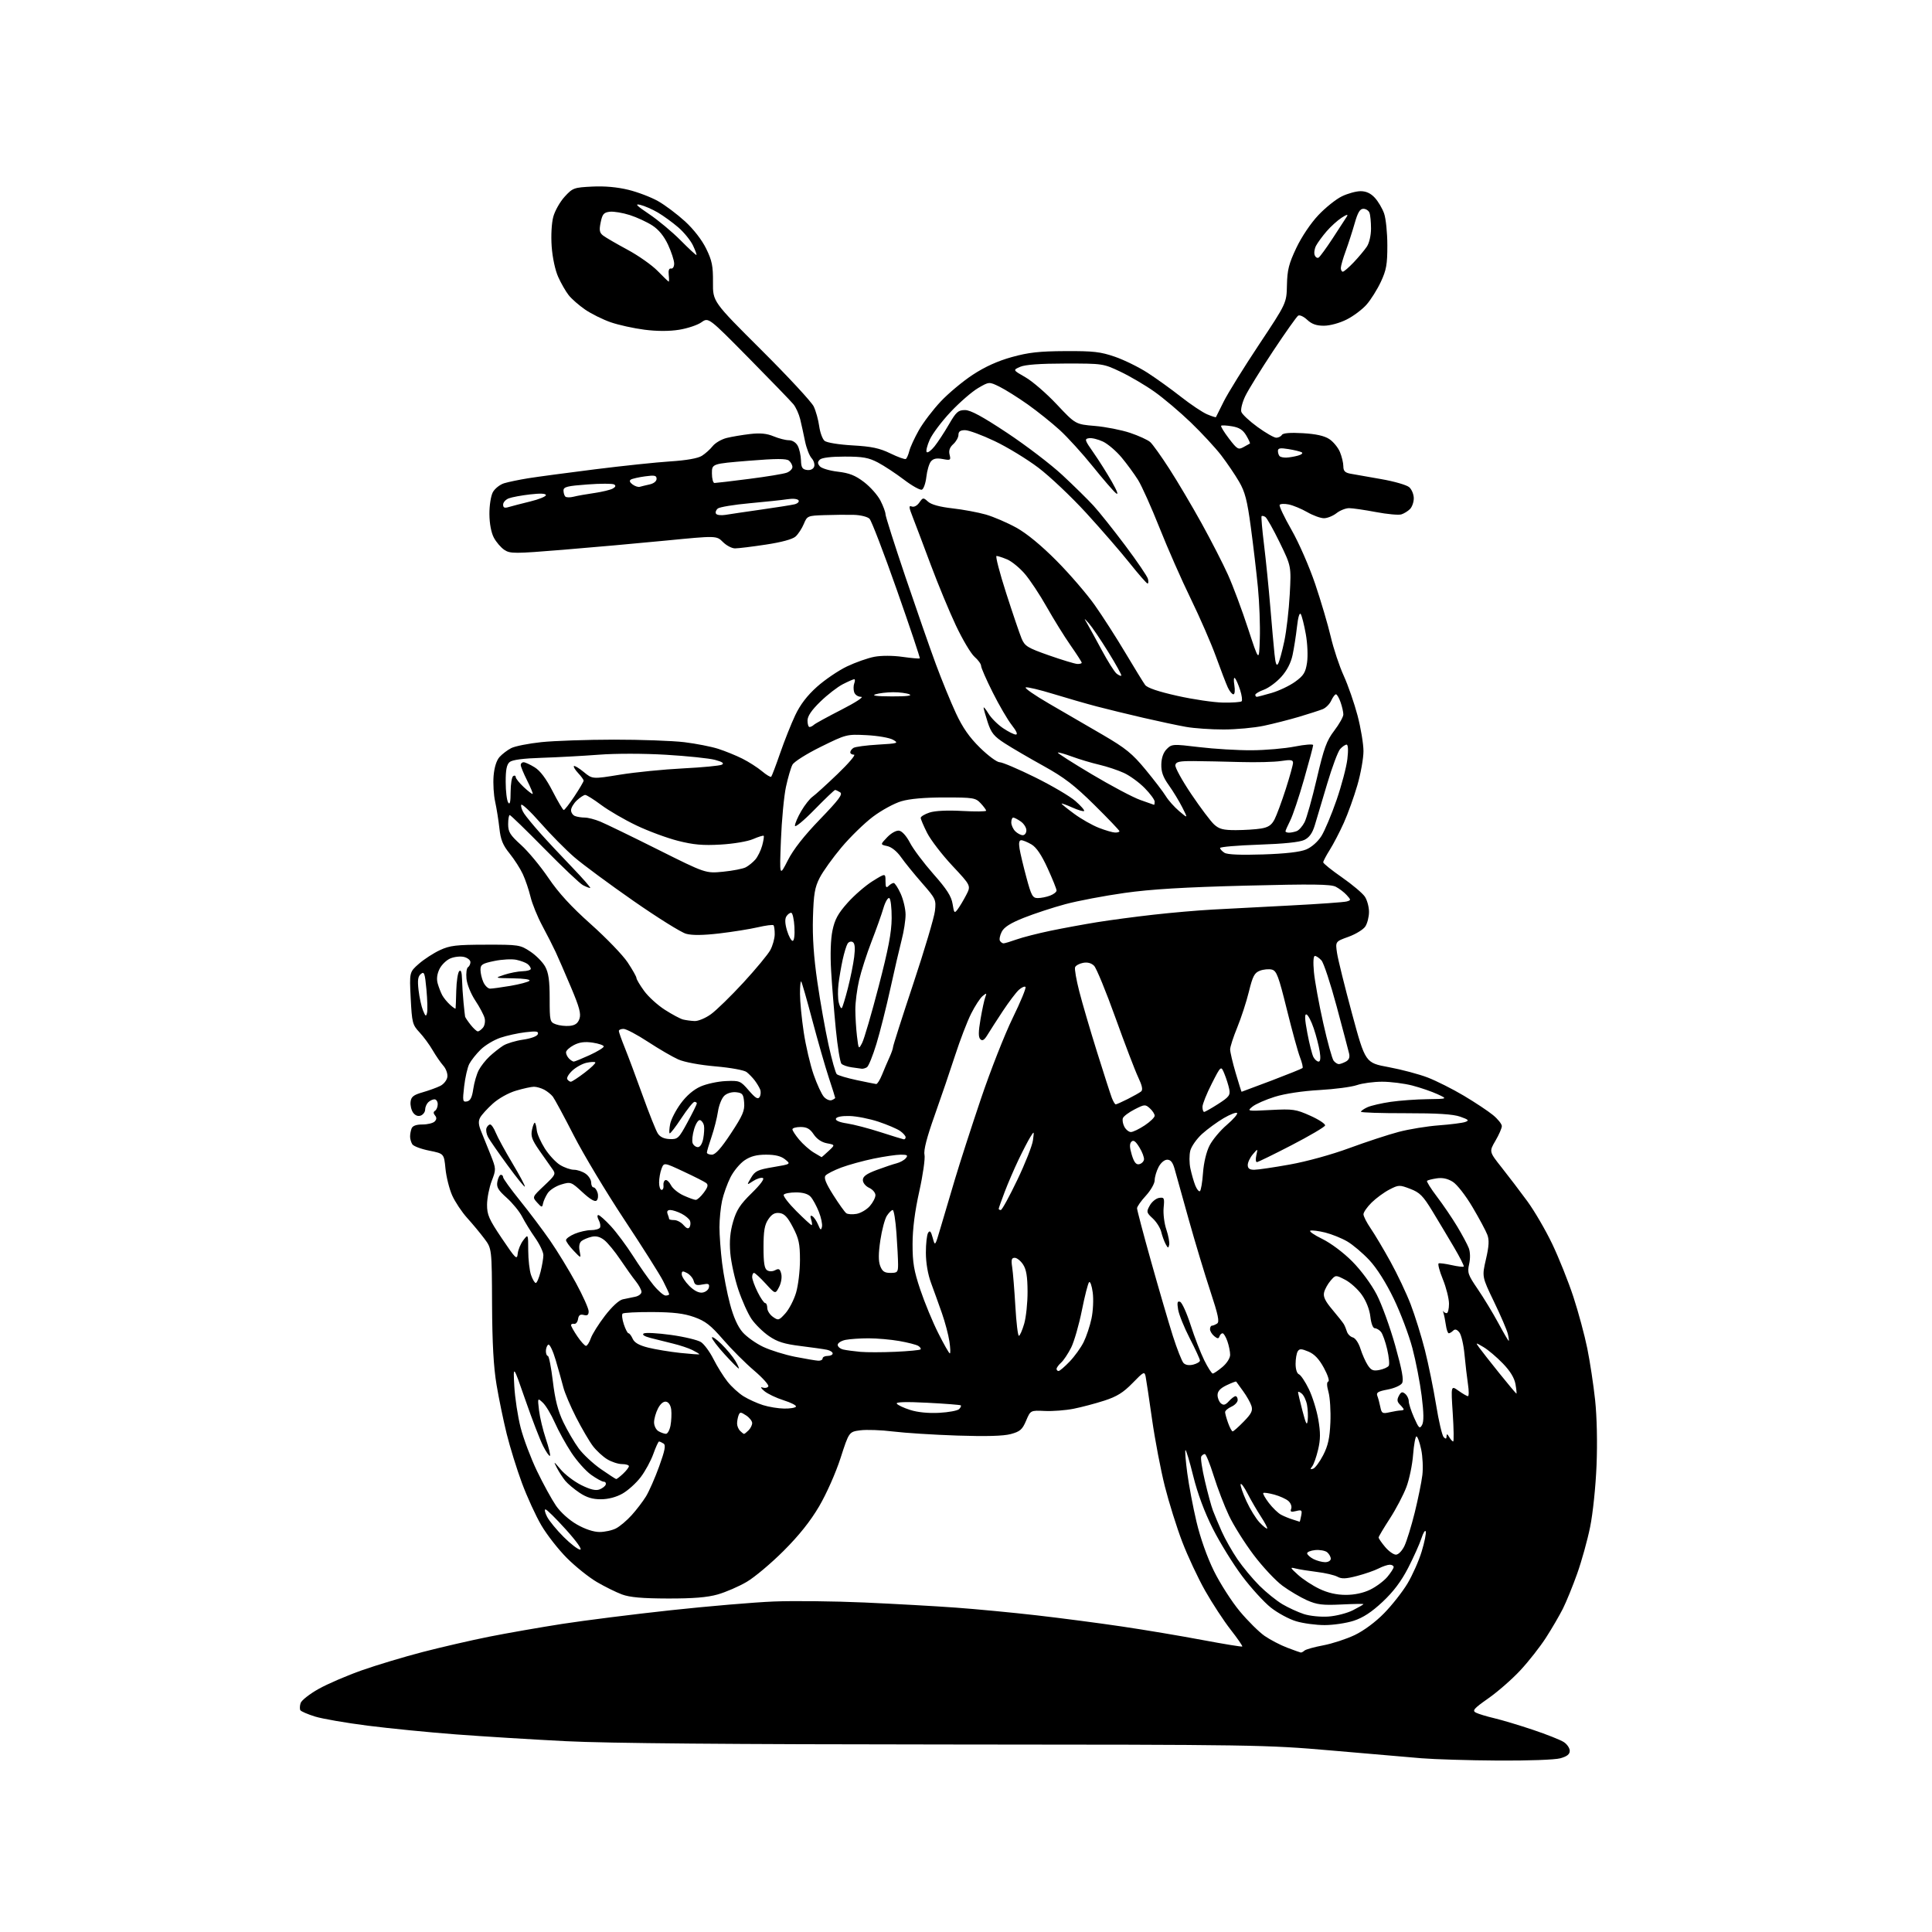 <?xml version="1.0" encoding="UTF-8" standalone="no"?>
<svg 
  version="1.1" 
  xmlns="http://www.w3.org/2000/svg" 
  xmlns:xlink="http://www.w3.org/1999/xlink" 
  xmlns:svg="http://www.w3.org/2000/svg"
  xmlns:rdf="http://www.w3.org/1999/02/22-rdf-syntax-ns#"
  xmlns:cc="http://creativecommons.org/ns#"
  xmlns:dc="http://purl.org/dc/elements/1.1/"
  viewBox="0 0 768 768"
  width="768"
  height="768"
>
<style>svg {background-color: white; }</style>"
<path stroke="none" fill="black" fill-rule="evenodd" d="M595.50,699.85C583.95,699.78 570.23,699.36 565.00,698.93C559.77,698.49 543.58,697.10 529.00,695.83C503.16,693.59 499.34,693.53 376.00,693.46C290.16,693.41 241.63,692.99 225.00,692.15C211.53,691.47 191.84,690.25 181.25,689.45C170.66,688.65 154.91,687.09 146.25,685.99C137.59,684.89 128.12,683.25 125.22,682.35C122.31,681.44 119.70,680.32 119.40,679.84C119.11,679.37 119.15,678.09 119.50,677.00C119.84,675.92 123.07,673.38 126.66,671.37C130.25,669.36 138.01,666.02 143.90,663.95C149.78,661.88 160.65,658.61 168.05,656.69C175.45,654.77 187.35,652.03 194.50,650.60C201.65,649.18 214.75,646.89 223.60,645.51C232.46,644.14 251.81,641.70 266.60,640.10C281.40,638.50 299.85,636.93 307.62,636.62C315.39,636.31 331.59,636.49 343.62,637.02C355.65,637.56 372.02,638.47 380.00,639.06C387.98,639.64 402.38,641.01 412.00,642.11C421.62,643.21 436.93,645.21 446.00,646.56C455.07,647.90 469.47,650.32 477.99,651.93C486.51,653.53 493.64,654.70 493.82,654.51C494.01,654.32 491.94,651.32 489.21,647.83C486.49,644.35 481.92,637.38 479.07,632.35C476.22,627.31 472.11,618.54 469.94,612.85C467.76,607.16 464.66,597.23 463.03,590.79C461.41,584.35 459.13,572.42 457.97,564.29C456.82,556.15 455.66,548.47 455.41,547.21C454.97,545.07 454.64,545.23 450.19,549.81C446.51,553.58 443.96,555.17 438.96,556.78C435.41,557.93 429.91,559.38 426.74,560.01C423.58,560.63 418.43,561.03 415.31,560.88C409.64,560.62 409.64,560.62 407.89,564.75C406.39,568.28 405.50,569.06 401.81,570.06C398.89,570.85 392.03,571.04 380.50,570.66C371.15,570.35 359.68,569.62 355.00,569.04C350.32,568.46 344.48,568.25 342.00,568.57C337.50,569.16 337.50,569.16 334.13,579.60C332.21,585.53 328.54,593.81 325.63,598.77C322.15,604.70 317.61,610.39 311.49,616.50C306.54,621.45 299.94,627.00 296.82,628.82C293.71,630.65 288.53,632.89 285.33,633.81C281.12,635.00 275.61,635.45 265.50,635.43C255.25,635.40 250.36,634.97 247.23,633.81C244.88,632.93 240.38,630.71 237.23,628.86C234.08,627.01 228.73,622.73 225.35,619.34C221.97,615.96 217.40,610.11 215.19,606.34C212.98,602.58 209.51,595.00 207.47,589.50C205.43,584.00 202.71,575.23 201.42,570.00C200.13,564.77 198.31,556.00 197.39,550.50C196.20,543.42 195.68,534.06 195.60,518.42C195.50,496.34 195.50,496.34 192.57,492.42C190.96,490.27 187.88,486.55 185.73,484.18C183.58,481.80 180.89,477.75 179.74,475.18C178.60,472.60 177.40,467.82 177.08,464.54C176.50,458.58 176.50,458.58 170.63,457.40C167.40,456.76 164.37,455.62 163.90,454.87C163.42,454.11 163.02,452.75 163.02,451.83C163.01,450.91 163.27,449.45 163.61,448.58C164.01,447.53 165.46,447.00 167.91,447.00C169.94,447.00 172.13,446.47 172.78,445.82C173.59,445.01 173.64,444.27 172.93,443.41C172.23,442.57 172.23,441.97 172.95,441.53C173.53,441.17 174.00,440.01 174.00,438.94C174.00,437.87 173.42,437.00 172.70,437.00C171.99,437.00 170.86,437.54 170.20,438.20C169.54,438.86 169.00,440.16 169.00,441.09C169.00,442.02 168.22,443.08 167.28,443.45C166.19,443.87 165.07,443.45 164.23,442.31C163.51,441.31 163.05,439.38 163.21,438.00C163.44,435.98 164.37,435.25 168.00,434.21C170.47,433.50 173.62,432.36 175.00,431.67C176.38,430.99 177.65,429.39 177.83,428.12C178.02,426.84 177.30,424.84 176.24,423.65C175.19,422.47 173.28,419.70 172.00,417.50C170.73,415.30 168.36,412.08 166.74,410.35C163.97,407.38 163.76,406.58 163.26,396.82C162.74,386.44 162.74,386.44 166.51,383.12C168.59,381.30 172.37,378.85 174.90,377.68C178.86,375.84 181.38,375.55 193.07,375.53C206.21,375.50 206.77,375.59 210.79,378.25C213.08,379.76 215.74,382.46 216.72,384.25C218.06,386.71 218.50,389.79 218.50,396.88C218.50,405.95 218.59,406.30 220.97,407.18C222.32,407.68 224.79,407.96 226.45,407.80C228.63,407.58 229.71,406.80 230.34,404.99C231.03,403.02 230.32,400.36 226.99,392.49C224.67,387.00 221.94,380.70 220.91,378.50C219.89,376.30 217.49,371.57 215.57,368.00C213.65,364.43 211.55,359.25 210.89,356.50C210.23,353.75 208.86,349.70 207.84,347.50C206.83,345.30 204.45,341.60 202.57,339.27C199.88,335.95 199.01,333.80 198.52,329.27C198.17,326.10 197.41,321.33 196.83,318.68C196.24,316.02 195.97,311.42 196.21,308.44C196.50,305.02 197.37,302.25 198.58,300.91C199.63,299.75 201.71,298.16 203.21,297.39C204.70,296.62 210.10,295.55 215.21,295.01C220.32,294.48 233.29,294.03 244.03,294.02C254.77,294.01 267.37,294.47 272.03,295.03C276.69,295.60 282.75,296.79 285.50,297.67C288.25,298.55 292.57,300.31 295.11,301.58C297.64,302.85 301.15,305.10 302.90,306.57C304.65,308.04 306.30,309.03 306.57,308.77C306.83,308.50 308.43,304.28 310.12,299.39C311.81,294.50 314.51,287.71 316.12,284.31C318.12,280.08 320.86,276.50 324.77,273.00C327.92,270.19 333.28,266.55 336.68,264.92C340.08,263.30 344.99,261.57 347.59,261.08C350.38,260.56 354.99,260.57 358.81,261.12C362.38,261.62 365.45,261.89 365.63,261.71C365.81,261.53 361.71,249.29 356.51,234.51C351.32,219.73 346.43,207.00 345.65,206.22C344.85,205.42 342.07,204.73 339.36,204.66C336.69,204.59 331.44,204.64 327.70,204.77C321.04,204.99 320.87,205.07 319.53,208.27C318.78,210.07 317.31,212.32 316.26,213.27C315.05,214.36 310.68,215.55 304.42,216.49C298.97,217.32 293.47,217.99 292.20,217.99C290.94,218.00 288.77,216.86 287.37,215.46C284.83,212.92 284.83,212.92 264.67,214.89C253.57,215.98 235.17,217.62 223.76,218.55C204.57,220.12 202.84,220.12 200.53,218.61C199.16,217.72 197.27,215.52 196.32,213.74C195.26,211.74 194.58,208.16 194.55,204.41C194.52,200.99 195.12,197.16 195.90,195.68C196.68,194.24 198.70,192.63 200.40,192.10C202.11,191.58 206.43,190.69 210.00,190.11C213.57,189.54 225.50,187.94 236.50,186.56C247.50,185.18 261.00,183.76 266.50,183.41C272.87,183.00 277.41,182.20 279.00,181.20C280.38,180.33 282.31,178.60 283.30,177.34C284.30,176.08 286.77,174.63 288.80,174.11C290.84,173.60 295.04,172.89 298.14,172.53C302.21,172.06 304.82,172.32 307.51,173.44C309.57,174.30 312.30,175.00 313.59,175.00C314.98,175.00 316.41,175.90 317.11,177.21C317.76,178.42 318.34,181.01 318.40,182.96C318.48,185.83 318.92,186.56 320.75,186.82C322.12,187.01 323.25,186.51 323.63,185.53C323.96,184.65 323.52,183.12 322.63,182.14C321.74,181.16 320.57,178.14 320.02,175.43C319.47,172.72 318.61,168.78 318.10,166.68C317.59,164.57 316.37,161.87 315.38,160.68C314.40,159.48 306.40,151.21 297.62,142.31C281.64,126.12 281.64,126.12 278.84,128.11C277.30,129.21 273.32,130.54 269.99,131.08C266.05,131.71 261.24,131.71 256.22,131.07C251.97,130.53 245.92,129.20 242.77,128.11C239.61,127.01 235.04,124.74 232.59,123.06C230.15,121.38 227.20,118.80 226.05,117.33C224.89,115.86 223.02,112.60 221.89,110.08C220.69,107.42 219.61,102.36 219.30,98.00C218.99,93.61 219.26,88.70 219.94,86.17C220.59,83.79 222.62,80.20 224.46,78.19C227.65,74.71 228.14,74.53 235.40,74.17C240.33,73.92 245.38,74.37 249.82,75.46C253.58,76.38 258.91,78.42 261.67,80.00C264.43,81.57 269.21,85.17 272.30,87.99C275.71,91.11 279.00,95.35 280.70,98.81C283.04,103.59 283.47,105.73 283.42,112.20C283.35,119.90 283.35,119.90 302.64,139.12C313.25,149.68 322.62,159.79 323.47,161.58C324.32,163.37 325.30,166.89 325.64,169.41C325.99,171.92 326.95,174.55 327.78,175.24C328.65,175.96 333.44,176.74 338.90,177.05C346.50,177.48 349.64,178.15 353.94,180.24C356.93,181.70 359.69,182.69 360.08,182.45C360.46,182.21 361.09,180.78 361.47,179.26C361.84,177.74 363.56,174.03 365.27,171.00C366.99,167.97 370.89,162.84 373.95,159.60C377.00,156.35 382.73,151.57 386.68,148.98C391.50,145.81 396.60,143.50 402.18,141.95C408.81,140.10 413.13,139.62 423.50,139.57C434.60,139.51 437.48,139.84 443.19,141.81C446.87,143.08 452.72,145.96 456.19,148.20C459.66,150.44 465.65,154.75 469.50,157.78C473.35,160.80 478.01,163.92 479.86,164.70C481.71,165.48 483.28,165.98 483.36,165.81C483.44,165.64 484.85,162.81 486.50,159.51C488.15,156.22 494.43,146.09 500.46,137.01C511.43,120.50 511.43,120.50 511.58,113.30C511.71,107.29 512.33,104.84 515.32,98.53C517.43,94.10 521.05,88.71 524.07,85.52C526.90,82.52 531.12,79.15 533.43,78.04C535.74,76.92 539.09,76.00 540.86,76.00C543.06,76.00 544.87,76.83 546.50,78.60C547.83,80.03 549.49,82.84 550.20,84.85C550.91,86.86 551.49,92.55 551.49,97.50C551.50,105.11 551.10,107.35 548.90,112.05C547.47,115.10 544.92,119.16 543.24,121.07C541.56,122.99 538.01,125.66 535.34,127.00C532.56,128.41 528.73,129.46 526.33,129.48C523.31,129.49 521.47,128.85 519.65,127.15C518.28,125.85 516.66,125.10 516.05,125.47C515.45,125.84 510.97,132.17 506.09,139.53C501.21,146.90 496.23,154.95 495.03,157.43C493.83,159.91 493.12,162.75 493.45,163.72C493.78,164.70 496.68,167.41 499.91,169.75C503.13,172.09 506.47,174.00 507.33,174.00C508.18,174.00 509.19,173.50 509.57,172.88C510.03,172.14 512.89,171.91 517.90,172.20C523.09,172.50 526.44,173.24 528.40,174.53C529.98,175.56 531.89,177.88 532.64,179.67C533.39,181.47 534.00,184.02 534.00,185.35C534.00,187.20 534.65,187.89 536.75,188.29C538.26,188.57 543.76,189.54 548.96,190.44C554.18,191.34 559.23,192.80 560.21,193.69C561.20,194.58 562.00,196.56 562.00,198.08C562.00,199.61 561.32,201.53 560.49,202.36C559.67,203.19 558.12,204.15 557.05,204.48C555.99,204.82 551.44,204.40 546.95,203.55C542.45,202.70 537.66,202.00 536.30,202.00C534.93,202.00 532.67,202.90 531.27,204.00C529.87,205.10 527.63,206.00 526.29,206.00C524.95,206.00 521.98,204.92 519.68,203.60C517.38,202.28 514.08,200.90 512.35,200.54C510.61,200.18 508.96,200.25 508.68,200.70C508.41,201.15 510.53,205.63 513.40,210.64C516.30,215.71 520.48,225.27 522.80,232.13C525.10,238.94 527.89,248.38 529.00,253.13C530.11,257.88 532.43,264.86 534.16,268.63C535.88,272.41 538.35,279.53 539.65,284.45C540.94,289.37 542.00,295.73 542.00,298.59C542.00,301.44 540.91,307.54 539.57,312.14C538.24,316.74 535.82,323.47 534.19,327.09C532.56,330.71 530.05,335.54 528.61,337.82C527.18,340.10 526.00,342.33 526.00,342.78C526.00,343.22 529.36,345.93 533.47,348.78C537.58,351.64 541.67,355.10 542.57,356.46C543.47,357.83 544.20,360.55 544.20,362.50C544.20,364.45 543.54,367.05 542.74,368.28C541.94,369.50 538.92,371.35 536.05,372.39C530.81,374.27 530.81,374.27 531.50,378.88C531.88,381.42 534.57,392.27 537.47,403.00C542.75,422.49 542.75,422.49 552.04,424.21C557.15,425.16 564.15,427.02 567.58,428.35C571.02,429.68 577.48,432.93 581.93,435.58C586.38,438.23 591.59,441.69 593.51,443.27C595.43,444.85 597.00,446.82 597.00,447.64C597.00,448.47 595.86,451.09 594.46,453.47C591.93,457.80 591.93,457.80 596.97,464.15C599.73,467.64 604.31,473.65 607.13,477.50C609.95,481.35 614.41,489.00 617.04,494.50C619.67,500.00 623.45,509.45 625.44,515.50C627.42,521.55 629.91,530.77 630.97,536.00C632.03,541.23 633.43,550.45 634.08,556.50C634.79,563.17 635.02,573.40 634.65,582.50C634.31,590.88 633.19,601.69 632.10,607.00C631.04,612.23 628.73,620.55 626.97,625.50C625.21,630.45 622.64,636.75 621.26,639.50C619.87,642.25 616.86,647.42 614.55,651.00C612.25,654.58 607.70,660.38 604.44,663.89C601.19,667.41 595.45,672.44 591.70,675.07C585.85,679.18 585.14,680.00 586.69,680.80C587.69,681.31 590.98,682.31 594.00,683.02C597.02,683.73 603.96,685.81 609.40,687.64C614.85,689.47 620.36,691.66 621.65,692.51C622.94,693.35 624.00,694.91 624.00,695.98C624.00,697.35 622.93,698.20 620.25,698.95C618.12,699.54 607.45,699.93 595.50,699.85zM517.05,656.90C517.35,656.96 518.03,656.61 518.55,656.14C519.07,655.66 522.42,654.72 526.00,654.05C529.58,653.38 535.20,651.54 538.50,649.97C542.11,648.25 546.77,644.80 550.19,641.30C553.32,638.11 557.50,632.80 559.48,629.50C561.46,626.20 564.01,620.47 565.13,616.77C566.26,613.07 566.99,609.47 566.75,608.77C566.52,608.07 565.75,609.30 565.04,611.50C564.33,613.70 561.96,618.98 559.78,623.23C557.00,628.62 553.92,632.71 549.59,636.77C545.22,640.86 541.82,643.08 538.08,644.29C535.16,645.23 529.98,646.00 526.57,646.00C523.15,646.00 518.06,645.32 515.25,644.48C512.43,643.65 507.91,641.20 505.19,639.05C502.47,636.90 497.31,631.24 493.74,626.48C490.16,621.71 484.93,613.24 482.11,607.65C478.79,601.06 476.06,593.73 474.33,586.75C472.87,580.84 471.47,576.20 471.23,576.44C470.99,576.68 471.32,580.80 471.96,585.60C472.60,590.40 474.24,599.10 475.62,604.92C477.15,611.38 479.85,619.01 482.56,624.50C485.00,629.45 489.62,636.65 492.82,640.50C496.03,644.35 500.48,648.76 502.71,650.31C504.95,651.85 508.96,653.95 511.64,654.96C514.31,655.98 516.75,656.85 517.05,656.90zM528.07,642.60C531.14,642.39 535.52,641.26 537.82,640.09C540.12,638.92 542.00,637.83 542.00,637.67C542.00,637.51 538.02,637.57 533.15,637.81C525.73,638.16 523.54,637.89 519.55,636.13C516.94,634.97 512.56,632.38 509.82,630.37C507.07,628.35 501.91,622.83 498.34,618.10C494.77,613.37 490.36,606.35 488.54,602.50C486.71,598.65 483.99,591.56 482.49,586.75C480.99,581.94 479.39,578.00 478.94,578.00C478.49,578.00 477.85,578.44 477.52,578.97C477.18,579.51 477.84,583.90 478.97,588.72C480.10,593.55 481.54,598.85 482.17,600.50C482.80,602.15 484.38,605.91 485.69,608.86C487.00,611.80 489.81,616.75 491.93,619.86C494.05,622.96 497.98,627.68 500.65,630.34C503.32,633.00 507.43,636.31 509.79,637.71C512.14,639.10 515.97,640.85 518.29,641.61C520.64,642.38 524.96,642.82 528.07,642.60zM534.93,633.99C538.41,634.00 541.92,633.25 544.66,631.92C547.02,630.78 550.09,628.49 551.48,626.85C552.86,625.20 554.00,623.43 554.00,622.92C554.00,622.42 553.30,622.00 552.45,622.00C551.60,622.00 549.60,622.67 548.00,623.50C546.41,624.32 542.55,625.66 539.44,626.47C535.01,627.63 533.31,627.69 531.64,626.77C530.46,626.13 526.80,625.27 523.50,624.87C520.20,624.46 516.38,623.85 515.00,623.50C512.70,622.91 512.78,623.11 516.00,626.04C517.92,627.79 521.75,630.29 524.50,631.60C527.85,633.20 531.29,633.98 534.93,633.99zM526.75,620.99C528.00,620.99 529.00,620.39 529.00,619.62C529.00,618.86 528.35,617.71 527.57,617.05C526.78,616.40 524.64,616.01 522.82,616.18C520.99,616.36 519.55,616.95 519.61,617.50C519.67,618.05 520.80,619.06 522.11,619.74C523.43,620.41 525.51,620.98 526.75,620.99zM554.90,618.00C555.89,618.00 557.34,616.50 558.30,614.51C559.21,612.58 561.05,606.62 562.38,601.26C563.70,595.89 565.07,589.20 565.41,586.38C565.75,583.56 565.54,578.95 564.93,576.13C564.33,573.31 563.49,571.00 563.06,571.00C562.64,571.00 562.04,574.26 561.73,578.25C561.43,582.24 560.23,588.03 559.06,591.13C557.90,594.22 554.95,599.84 552.50,603.63C550.05,607.41 548.03,610.80 548.02,611.17C548.01,611.54 549.17,613.23 550.59,614.92C552.01,616.62 553.95,618.00 554.90,618.00zM230.63,616.00C231.53,616.00 229.20,612.72 224.94,608.00C220.97,603.60 217.32,600.00 216.83,600.00C216.35,600.00 216.64,601.33 217.48,602.95C218.32,604.58 221.27,608.18 224.05,610.95C226.82,613.73 229.79,616.00 230.63,616.00zM238.30,608.99C240.39,609.00 243.35,608.35 244.87,607.56C246.40,606.78 249.20,604.41 251.09,602.31C252.99,600.22 255.55,596.86 256.79,594.85C258.02,592.84 260.38,587.47 262.03,582.92C264.34,576.52 264.73,574.45 263.76,573.83C263.07,573.39 262.27,573.02 261.98,573.02C261.70,573.01 260.68,575.23 259.71,577.96C258.74,580.68 256.48,584.84 254.68,587.20C252.88,589.56 249.63,592.50 247.45,593.73C244.96,595.14 241.80,595.97 238.89,595.98C235.57,596.00 233.19,595.27 230.39,593.41C228.25,591.98 225.70,589.84 224.72,588.66C223.74,587.47 222.23,585.15 221.37,583.50C219.93,580.73 220.05,580.78 222.90,584.16C224.60,586.17 228.28,588.96 231.07,590.35C234.61,592.11 236.80,592.64 238.27,592.09C239.44,591.66 240.57,590.79 240.78,590.15C240.99,589.52 240.64,589.00 239.99,589.00C239.35,589.00 237.09,587.76 234.97,586.25C232.85,584.74 229.33,580.79 227.15,577.48C224.96,574.16 221.99,568.78 220.55,565.52C219.10,562.25 216.97,558.69 215.80,557.60C213.68,555.62 213.68,555.62 214.27,560.64C214.60,563.41 215.82,568.49 216.98,571.95C218.15,575.41 218.88,578.45 218.62,578.71C218.36,578.98 217.14,577.24 215.92,574.85C214.69,572.46 211.51,564.20 208.84,556.50C203.98,542.50 203.98,542.50 204.44,551.00C204.70,555.67 205.83,563.10 206.96,567.50C208.09,571.90 211.02,579.67 213.47,584.77C215.93,589.88 219.33,596.07 221.02,598.54C222.84,601.18 226.25,604.25 229.31,606.00C232.55,607.86 235.93,608.98 238.30,608.99zM503.72,607.61C503.93,607.41 502.81,605.27 501.24,602.87C499.67,600.47 497.28,596.36 495.94,593.75C494.60,591.13 493.35,589.44 493.17,589.99C492.99,590.53 494.03,593.57 495.48,596.74C496.93,599.91 499.29,603.73 500.73,605.24C502.17,606.75 503.52,607.81 503.72,607.61zM516.63,604.91C516.71,604.96 516.98,603.88 517.24,602.52C517.67,600.29 517.46,600.10 515.19,600.67C513.18,601.17 512.79,600.98 513.27,599.74C513.60,598.89 513.11,597.52 512.18,596.69C511.26,595.87 508.73,594.72 506.56,594.13C504.39,593.54 502.41,593.25 502.17,593.50C501.92,593.75 502.93,595.53 504.40,597.46C505.88,599.39 508.05,601.49 509.23,602.12C510.42,602.76 512.53,603.62 513.94,604.05C515.35,604.48 516.56,604.87 516.63,604.91zM244.94,587.95C245.18,587.98 246.41,587.02 247.69,585.83C248.96,584.63 250.00,583.28 250.00,582.83C250.00,582.37 248.76,582.00 247.25,582.00C245.74,581.99 243.09,581.13 241.37,580.08C239.64,579.03 237.09,576.67 235.69,574.84C234.29,573.00 231.31,567.90 229.05,563.50C226.80,559.10 224.50,553.70 223.94,551.50C223.37,549.30 222.02,544.45 220.92,540.72C219.82,536.98 218.49,534.20 217.96,534.52C217.43,534.85 217.00,535.99 217.00,537.06C217.00,538.13 217.35,539.00 217.78,539.00C218.21,539.00 219.10,543.53 219.77,549.08C220.64,556.38 221.78,560.85 223.93,565.33C225.56,568.72 228.32,573.43 230.06,575.79C231.80,578.14 235.76,581.83 238.86,583.99C241.96,586.14 244.70,587.92 244.94,587.95zM521.98,583.84C522.79,583.57 524.59,581.14 525.98,578.45C527.92,574.69 528.58,571.68 528.85,565.45C529.04,561.00 528.70,555.58 528.11,553.43C527.39,550.83 527.36,549.39 528.02,549.16C528.58,548.98 527.79,546.54 526.27,543.76C524.34,540.21 522.50,538.27 520.11,537.27C517.30,536.10 516.56,536.08 515.87,537.18C515.41,537.90 515.02,540.14 515.02,542.14C515.01,544.27 515.56,546.00 516.34,546.30C517.07,546.58 518.84,549.22 520.27,552.16C521.71,555.10 523.40,560.53 524.04,564.24C524.94,569.47 524.93,572.17 523.97,576.24C523.29,579.13 522.23,582.14 521.62,582.91C520.75,584.01 520.83,584.22 521.98,583.84zM577.66,573.00C577.97,573.00 577.89,567.98 577.49,561.85C576.76,550.69 576.76,550.69 579.79,552.85C581.45,554.03 583.14,555.00 583.53,555.00C583.93,555.00 583.94,552.86 583.54,550.25C583.15,547.64 582.53,542.31 582.16,538.40C581.80,534.50 580.87,530.54 580.09,529.61C579.12,528.43 578.37,528.23 577.64,528.96C577.07,529.53 576.29,530.00 575.91,530.00C575.53,530.00 575.01,528.54 574.76,526.75C574.51,524.96 574.08,522.83 573.82,522.00C573.55,521.17 573.52,520.84 573.75,521.25C573.98,521.66 574.58,522.00 575.08,522.00C575.59,522.00 576.00,520.31 576.00,518.25C575.99,516.19 574.89,511.80 573.54,508.50C572.19,505.20 571.46,502.37 571.91,502.21C572.35,502.06 574.68,502.37 577.08,502.91C579.48,503.45 581.63,503.70 581.86,503.48C582.08,503.25 580.34,499.79 577.97,495.78C575.61,491.78 571.74,485.30 569.36,481.39C565.68,475.35 564.37,474.03 560.59,472.59C556.32,470.96 555.99,470.97 552.32,472.86C550.22,473.94 547.04,476.27 545.25,478.03C543.46,479.79 542.00,481.89 542.00,482.69C542.00,483.49 543.29,486.02 544.87,488.32C546.45,490.62 549.98,496.55 552.71,501.50C555.45,506.45 559.08,514.11 560.77,518.52C562.46,522.94 565.00,531.08 566.41,536.63C567.81,542.17 569.82,551.98 570.87,558.44C571.91,564.89 573.27,570.67 573.89,571.29C574.70,572.10 575.01,572.02 575.03,570.95C575.05,569.87 575.32,569.95 576.08,571.25C576.64,572.21 577.35,573.00 577.66,573.00zM264.70,569.97C265.37,569.99 266.19,568.50 266.54,566.66C266.88,564.82 267.01,562.01 266.83,560.42C266.63,558.66 265.83,557.39 264.81,557.20C263.75,557.00 262.53,558.00 261.56,559.89C260.70,561.55 260.00,564.03 260.00,565.40C260.00,566.78 260.79,568.36 261.75,568.92C262.71,569.48 264.04,569.95 264.70,569.97zM295.77,570.00C295.98,570.00 296.79,569.36 297.57,568.57C298.36,567.79 299.00,566.49 299.00,565.69C299.00,564.89 297.92,563.52 296.59,562.65C294.43,561.24 294.13,561.23 293.59,562.62C293.27,563.47 293.00,564.94 293.00,565.88C293.00,566.83 293.54,568.14 294.20,568.80C294.86,569.46 295.57,570.00 295.77,570.00zM490.00,569.00C490.33,569.00 492.31,567.25 494.40,565.10C497.48,561.95 498.06,560.76 497.46,558.85C497.05,557.56 495.56,554.92 494.15,553.00C492.74,551.08 491.51,549.37 491.41,549.21C491.32,549.05 489.62,549.69 487.62,550.64C485.09,551.85 484.00,553.03 484.00,554.56C484.00,555.77 484.61,557.26 485.35,557.87C486.38,558.73 487.12,558.52 488.50,557.00C489.50,555.90 490.69,555.00 491.15,555.00C491.62,555.00 492.00,555.68 492.00,556.52C492.00,557.36 490.88,558.56 489.50,559.18C488.12,559.81 487.00,560.78 487.00,561.34C487.00,561.90 487.54,563.85 488.20,565.68C488.86,567.51 489.67,569.00 490.00,569.00zM565.29,566.45C566.03,565.12 565.99,561.73 565.14,554.93C564.48,549.64 562.82,541.07 561.45,535.90C560.09,530.73 556.75,521.89 554.03,516.25C550.93,509.83 547.30,504.10 544.33,500.92C541.71,498.12 537.75,494.77 535.53,493.48C533.32,492.19 529.39,490.61 526.81,489.96C524.23,489.32 521.57,488.98 520.90,489.20C520.23,489.42 522.34,490.90 525.59,492.48C529.02,494.16 534.03,497.90 537.53,501.43C541.05,504.97 545.09,510.44 547.24,514.56C549.26,518.44 552.58,527.60 554.63,534.92C557.38,544.76 558.08,548.65 557.32,549.86C556.75,550.76 554.17,551.89 551.58,552.37C547.82,553.07 547.00,553.56 547.51,554.87C547.86,555.77 548.39,557.76 548.70,559.30C549.22,561.85 549.55,562.04 552.38,561.40C554.10,561.01 556.06,560.69 556.75,560.68C557.44,560.67 558.00,560.48 558.00,560.26C558.00,560.04 557.33,559.18 556.50,558.36C555.36,557.22 555.26,556.39 556.07,554.87C556.92,553.27 557.43,553.11 558.57,554.06C559.36,554.71 560.00,556.03 560.00,557.00C560.00,557.96 560.95,560.90 562.12,563.54C563.99,567.77 564.36,568.11 565.29,566.45zM519.83,564.59C520.01,562.99 519.89,560.23 519.56,558.44C519.22,556.66 518.28,554.65 517.47,553.98C516.66,553.31 516.00,553.06 516.00,553.42C516.00,553.79 516.78,557.11 517.74,560.79C519.14,566.15 519.56,566.92 519.83,564.59zM373.32,561.62C377.07,561.42 380.64,560.76 381.25,560.15C381.87,559.53 382.17,558.86 381.93,558.65C381.69,558.45 375.73,557.98 368.68,557.62C360.19,557.18 356.07,557.30 356.48,557.96C356.82,558.52 359.21,559.65 361.80,560.47C364.75,561.42 369.03,561.85 373.32,561.62zM311.69,559.93C314.00,559.97 316.11,559.63 316.40,559.17C316.68,558.71 314.49,557.57 311.53,556.64C308.58,555.71 305.11,554.06 303.83,552.97C302.40,551.76 302.14,551.22 303.15,551.57C304.06,551.88 305.07,551.69 305.41,551.14C305.75,550.59 303.21,547.75 299.77,544.82C296.32,541.89 290.78,536.35 287.45,532.50C282.50,526.78 280.41,525.15 275.95,523.56C271.86,522.11 267.72,521.61 259.33,521.56C253.19,521.53 247.86,521.81 247.49,522.18C247.11,522.56 247.33,524.47 247.98,526.43C248.63,528.39 249.46,530.00 249.84,530.00C250.22,530.00 250.97,530.99 251.51,532.20C252.20,533.74 254.07,534.80 257.67,535.70C260.51,536.41 266.25,537.36 270.42,537.81C274.59,538.25 278.00,538.49 278.00,538.34C278.00,538.18 276.76,537.43 275.25,536.67C273.74,535.91 270.25,534.75 267.50,534.09C264.75,533.43 260.74,532.43 258.58,531.86C256.13,531.22 255.12,530.55 255.88,530.08C256.55,529.66 261.42,529.92 266.71,530.65C272.00,531.38 277.37,532.67 278.66,533.51C279.94,534.35 282.17,537.39 283.62,540.27C285.07,543.15 287.57,547.16 289.17,549.19C290.77,551.22 293.67,553.87 295.61,555.07C297.56,556.27 301.03,557.84 303.32,558.56C305.62,559.28 309.39,559.90 311.69,559.93zM602.80,553.98C602.96,553.99 602.79,552.31 602.43,550.25C601.99,547.73 600.33,545.01 597.38,541.97C594.97,539.47 591.54,536.57 589.75,535.51C586.50,533.60 586.50,533.60 588.00,535.69C588.83,536.85 592.42,541.43 596.00,545.88C599.58,550.32 602.63,553.97 602.80,553.98zM482.09,546.00C482.50,546.00 484.23,544.83 485.92,543.41C487.69,541.93 489.00,539.86 489.00,538.56C489.00,537.32 488.51,534.88 487.90,533.15C487.30,531.42 486.44,530.00 485.99,530.00C485.54,530.00 484.98,530.56 484.75,531.25C484.42,532.22 483.96,532.20 482.66,531.13C481.75,530.37 481.00,529.14 481.00,528.38C481.00,527.62 481.34,526.99 481.75,526.98C482.16,526.98 483.09,526.60 483.81,526.14C484.84,525.49 484.27,522.77 481.13,513.27C478.94,506.65 475.08,493.86 472.56,484.86C470.03,475.86 467.51,466.81 466.95,464.75C466.21,462.06 465.37,461.00 463.99,461.00C462.86,461.00 461.42,462.23 460.53,463.95C459.69,465.57 459.00,467.94 459.00,469.20C458.99,470.47 457.42,473.21 455.50,475.31C453.57,477.40 452.00,479.65 451.99,480.31C451.99,480.96 454.50,490.50 457.59,501.50C460.67,512.50 464.55,525.77 466.21,531.00C467.88,536.23 469.79,541.09 470.46,541.81C471.24,542.63 472.67,542.87 474.34,542.45C475.80,542.08 477.00,541.36 477.00,540.83C477.00,540.31 475.18,536.35 472.95,532.02C470.72,527.69 468.64,522.53 468.32,520.56C467.86,517.74 468.03,517.08 469.12,517.50C469.88,517.79 471.76,521.97 473.31,526.77C474.85,531.57 477.29,537.86 478.72,540.75C480.15,543.64 481.67,546.00 482.09,546.00zM420.80,545.00C421.24,545.00 423.21,543.31 425.19,541.25C427.17,539.19 429.68,535.70 430.77,533.50C431.86,531.30 433.27,527.08 433.89,524.12C434.52,521.16 434.74,516.52 434.38,513.81C434.02,511.09 433.37,509.24 432.93,509.69C432.49,510.13 431.20,515.19 430.06,520.91C428.91,526.64 427.00,533.28 425.81,535.67C424.61,538.06 422.82,540.76 421.82,541.66C420.82,542.57 420.00,543.69 420.00,544.15C420.00,544.62 420.36,545.00 420.80,545.00zM548.37,544.58C550.04,544.24 551.69,543.50 552.05,542.91C552.41,542.33 552.13,539.39 551.43,536.38C550.73,533.36 549.62,530.24 548.96,529.45C548.30,528.65 547.19,528.00 546.51,528.00C545.77,528.00 545.05,526.13 544.74,523.39C544.42,520.58 543.10,517.19 541.36,514.73C539.79,512.50 536.80,509.80 534.72,508.72C530.93,506.77 530.93,506.77 528.94,509.07C527.84,510.33 526.68,512.42 526.36,513.70C525.92,515.44 526.74,517.17 529.64,520.61C531.76,523.13 533.81,525.72 534.18,526.35C534.55,526.98 535.12,528.33 535.43,529.34C535.75,530.36 536.81,531.40 537.78,531.65C538.78,531.92 540.09,533.86 540.80,536.14C541.50,538.35 542.80,541.29 543.70,542.67C545.06,544.74 545.88,545.07 548.37,544.58zM293.66,544.00C293.41,544.00 290.91,541.49 288.10,538.42C285.30,535.35 283.00,532.33 283.00,531.72C283.00,531.10 284.70,532.25 286.77,534.28C288.85,536.31 291.35,539.32 292.33,540.98C293.31,542.64 293.91,544.00 293.66,544.00zM325.25,540.90C326.21,540.96 327.00,540.55 327.00,540.00C327.00,539.45 327.90,539.00 329.00,539.00C330.10,539.00 331.00,538.56 331.00,538.02C331.00,537.48 329.99,536.82 328.75,536.56C327.51,536.30 322.77,535.63 318.20,535.06C311.72,534.26 308.97,533.39 305.65,531.10C303.31,529.49 300.21,526.45 298.76,524.34C297.31,522.23 294.94,516.95 293.49,512.62C292.04,508.28 290.61,501.73 290.30,498.06C289.91,493.36 290.24,489.70 291.42,485.63C292.77,481.00 294.22,478.77 298.80,474.29C302.32,470.85 304.01,468.55 303.22,468.27C302.51,468.02 300.77,468.57 299.35,469.50C296.77,471.20 296.77,471.20 298.57,468.16C300.15,465.48 301.20,464.98 307.39,463.94C314.41,462.75 314.41,462.75 312.09,460.88C310.49,459.57 308.17,459.00 304.54,459.00C300.75,459.00 298.37,459.63 295.97,461.25C294.14,462.49 291.62,465.52 290.37,468.00C289.12,470.48 287.62,474.66 287.04,477.30C286.47,479.94 286.00,484.68 286.00,487.83C286.00,490.98 286.47,497.37 287.04,502.03C287.61,506.69 289.03,514.05 290.19,518.38C291.57,523.57 293.29,527.40 295.21,529.59C296.82,531.42 300.50,534.04 303.39,535.40C306.28,536.77 311.98,538.54 316.07,539.35C320.16,540.15 324.29,540.85 325.25,540.90zM355.95,537.36C361.15,537.12 365.64,536.70 365.92,536.41C366.21,536.13 365.80,535.50 365.02,535.01C364.24,534.53 360.84,533.66 357.47,533.07C354.10,532.48 348.62,532.00 345.29,532.00C341.97,532.00 337.84,532.28 336.12,532.62C334.41,532.97 333.00,533.86 333.00,534.61C333.00,535.35 334.01,536.19 335.25,536.47C336.49,536.75 339.52,537.15 342.00,537.38C344.48,537.60 350.75,537.59 355.95,537.36zM377.57,538.00C377.87,538.00 377.80,535.87 377.41,533.26C377.02,530.65 375.68,525.59 374.43,522.01C373.17,518.43 371.23,513.02 370.11,510.00C368.84,506.58 368.06,502.04 368.05,498.00C368.04,494.43 368.44,490.85 368.94,490.06C369.63,488.98 370.07,489.46 370.77,492.06C371.70,495.50 371.70,495.50 373.90,488.00C375.11,483.88 377.68,475.21 379.61,468.74C381.54,462.27 386.19,447.87 389.95,436.74C393.71,425.61 399.37,411.20 402.53,404.73C405.70,398.25 408.00,392.67 407.65,392.32C407.30,391.97 406.11,392.50 405.01,393.49C403.90,394.49 401.04,398.28 398.64,401.90C396.24,405.53 393.50,409.79 392.55,411.36C391.28,413.45 390.52,413.92 389.70,413.10C388.89,412.29 388.91,410.17 389.77,405.16C390.41,401.40 391.26,397.46 391.66,396.41C392.30,394.69 392.20,394.64 390.61,395.94C389.63,396.73 387.58,399.88 386.04,402.94C384.50,406.00 381.64,413.45 379.68,419.50C377.72,425.55 374.05,436.32 371.52,443.43C368.44,452.09 367.11,457.23 367.50,459.00C367.82,460.46 366.89,467.02 365.43,473.58C363.66,481.54 362.77,488.49 362.76,494.50C362.75,501.94 363.28,505.09 365.84,512.70C367.54,517.76 370.75,525.53 372.98,529.95C375.20,534.38 377.27,538.00 377.57,538.00zM232.94,535.00C233.41,535.00 234.28,533.64 234.86,531.98C235.43,530.33 237.98,526.28 240.51,522.99C243.27,519.40 246.09,516.81 247.55,516.51C248.90,516.23 251.12,515.77 252.50,515.48C253.88,515.20 255.00,514.33 255.00,513.56C255.00,512.79 253.98,510.88 252.74,509.33C251.49,507.77 248.72,503.89 246.58,500.70C244.44,497.51 241.58,494.03 240.22,492.96C238.52,491.62 236.94,491.22 235.13,491.65C233.68,491.99 231.90,492.75 231.16,493.33C230.31,494.01 230.04,495.45 230.42,497.35C231.01,500.31 231.01,500.31 228.01,497.16C226.35,495.43 225.00,493.54 225.00,492.96C225.00,492.38 226.56,491.25 228.47,490.45C230.38,489.65 233.27,489.00 234.91,489.00C236.54,489.00 238.15,488.56 238.49,488.02C238.82,487.48 238.61,486.13 238.01,485.02C237.42,483.91 237.34,483.00 237.84,483.00C238.34,483.00 240.59,485.00 242.85,487.45C245.10,489.90 249.04,495.19 251.60,499.20C254.15,503.22 257.79,508.41 259.69,510.75C261.58,513.09 263.78,515.00 264.57,515.00C265.36,515.00 266.00,514.76 266.00,514.47C266.00,514.17 264.92,511.81 263.60,509.22C262.28,506.62 255.33,495.63 248.15,484.79C240.98,473.95 231.93,458.88 228.05,451.29C224.17,443.71 220.43,436.79 219.75,435.91C219.06,435.04 217.52,433.80 216.32,433.16C215.11,432.52 213.28,432.00 212.25,432.00C211.21,432.00 208.00,432.70 205.12,433.56C202.10,434.45 198.19,436.64 195.89,438.72C193.69,440.70 191.42,443.21 190.85,444.28C190.08,445.72 190.20,447.19 191.32,449.87C192.15,451.87 193.83,456.03 195.05,459.12C197.23,464.67 197.24,464.81 195.45,469.49C194.46,472.09 193.63,476.31 193.61,478.86C193.59,482.89 194.36,484.66 199.54,492.34C205.00,500.45 205.53,500.95 205.80,498.34C205.96,496.78 206.97,494.38 208.03,493.00C209.96,490.50 209.96,490.50 209.98,497.10C209.99,500.73 210.49,505.12 211.10,506.85C211.70,508.58 212.55,510.00 212.98,510.00C213.41,510.00 214.27,508.00 214.88,505.56C215.50,503.11 216.00,500.13 216.00,498.93C216.00,497.72 214.54,494.65 212.75,492.09C210.96,489.54 208.63,485.75 207.57,483.68C206.51,481.61 203.74,478.22 201.42,476.14C197.96,473.04 197.30,471.89 197.72,469.68C198.00,468.21 198.63,467.00 199.12,467.00C199.60,467.00 200.00,467.44 200.00,467.97C200.00,468.51 203.01,472.67 206.68,477.22C210.36,481.78 215.73,488.92 218.63,493.10C221.52,497.28 226.16,504.88 228.95,510.00C231.73,515.11 234.00,520.19 234.00,521.27C234.00,522.72 233.49,523.10 232.06,522.72C230.63,522.35 230.02,522.79 229.78,524.36C229.60,525.54 228.90,526.39 228.23,526.25C227.55,526.11 227.00,526.35 227.00,526.77C227.00,527.19 228.14,529.22 229.54,531.27C230.93,533.32 232.46,535.00 232.94,535.00zM599.73,533.00C599.90,533.00 599.75,531.76 599.39,530.25C599.03,528.74 596.57,523.00 593.91,517.50C589.09,507.50 589.09,507.50 590.69,500.56C591.90,495.35 592.03,492.93 591.24,490.84C590.67,489.30 588.02,484.37 585.36,479.87C582.63,475.25 579.21,470.86 577.51,469.79C575.47,468.51 573.41,468.07 571.13,468.41C569.27,468.69 567.54,469.13 567.27,469.40C567.01,469.66 568.78,472.49 571.21,475.69C573.64,478.88 577.27,484.22 579.26,487.54C581.26,490.86 583.33,494.74 583.87,496.16C584.45,497.69 584.51,500.24 584.01,502.48C583.24,505.89 583.54,506.76 587.41,512.42C589.74,515.83 593.40,521.86 595.54,525.81C597.67,529.77 599.56,533.00 599.73,533.00zM405.02,531.00C405.41,531.00 406.36,528.86 407.12,526.25C407.88,523.64 408.49,517.86 408.47,513.41C408.44,507.44 407.98,504.61 406.69,502.66C405.74,501.20 404.24,500.00 403.37,500.00C402.10,500.00 401.90,500.75 402.36,503.75C402.68,505.81 403.24,512.79 403.62,519.25C403.99,525.71 404.62,531.00 405.02,531.00zM312.20,522.08C313.68,520.43 315.60,516.73 316.45,513.86C317.30,510.99 318.00,505.17 318.00,500.93C318.00,494.44 317.56,492.38 315.20,487.86C313.07,483.77 311.80,482.43 309.85,482.20C307.98,481.98 306.80,482.64 305.41,484.70C303.93,486.88 303.51,489.32 303.51,495.78C303.50,501.94 303.87,504.30 304.95,504.96C305.81,505.50 307.11,505.48 308.17,504.91C309.61,504.14 310.07,504.42 310.56,506.38C310.90,507.75 310.52,510.04 309.68,511.64C308.20,514.47 308.20,514.47 304.33,510.23C302.20,507.91 300.13,506.00 299.73,506.00C299.33,506.00 299.00,506.74 299.00,507.64C299.00,508.54 299.98,511.24 301.18,513.64C302.37,516.04 303.72,518.00 304.18,518.00C304.63,518.00 305.00,518.87 305.00,519.94C305.00,521.01 306.01,522.60 307.25,523.48C309.39,524.99 309.64,524.92 312.20,522.08zM279.23,513.82C280.47,513.64 281.63,512.72 281.81,511.76C282.08,510.33 281.62,510.13 279.21,510.61C276.85,511.08 276.18,510.81 275.76,509.20C275.47,508.10 274.29,506.69 273.12,506.06C271.37,505.13 271.00,505.21 271.00,506.54C271.00,507.43 272.35,509.50 273.99,511.15C275.93,513.08 277.78,514.03 279.23,513.82zM353.98,506.00C356.74,506.00 357.00,505.71 357.00,502.65C357.00,500.81 356.71,495.19 356.35,490.15C355.99,485.12 355.33,481.00 354.87,481.00C354.42,481.00 353.37,482.03 352.55,483.28C351.73,484.54 350.56,488.93 349.95,493.03C349.17,498.30 349.15,501.31 349.90,503.25C350.73,505.41 351.60,506.00 353.98,506.00zM464.77,494.81C464.46,496.28 464.28,496.24 463.34,494.50C462.76,493.40 461.97,491.22 461.60,489.66C461.22,488.11 459.71,485.71 458.24,484.35C455.71,482.00 455.65,481.72 457.07,479.18C457.89,477.71 459.56,476.36 460.77,476.18C462.80,475.89 462.94,476.20 462.56,480.12C462.34,482.47 462.82,486.35 463.64,488.75C464.45,491.16 464.96,493.89 464.77,494.81zM274.11,487.82C274.50,487.19 274.58,486.06 274.29,485.30C274.00,484.55 272.48,483.27 270.93,482.46C269.37,481.66 267.35,481.00 266.44,481.00C265.34,481.00 264.99,481.53 265.39,482.58C265.73,483.45 266.00,484.35 266.00,484.58C266.00,484.81 266.90,485.00 268.01,485.00C269.12,485.00 270.78,485.89 271.71,486.98C272.87,488.33 273.63,488.60 274.11,487.82zM326.74,487.69C326.98,486.70 326.42,484.00 325.50,481.69C324.58,479.39 323.13,476.71 322.26,475.75C321.23,474.60 319.22,474.00 316.40,474.00C314.05,474.00 311.86,474.42 311.55,474.92C311.23,475.43 313.49,478.36 316.55,481.42C319.62,484.49 322.36,487.00 322.63,487.00C322.91,487.00 322.83,486.04 322.46,484.87C321.99,483.39 322.14,482.97 322.95,483.47C323.60,483.87 324.62,485.39 325.22,486.85C326.13,489.04 326.39,489.19 326.74,487.69zM340.50,482.53C342.15,482.24 344.51,480.85 345.75,479.45C346.99,478.04 348.00,476.09 348.00,475.10C348.00,474.12 346.88,472.81 345.50,472.18C344.08,471.53 343.00,470.20 343.00,469.09C343.00,467.65 344.41,466.62 348.46,465.10C351.46,463.98 355.04,462.78 356.42,462.43C357.79,462.09 359.44,461.17 360.08,460.40C361.04,459.25 360.68,459.00 358.08,459.00C356.34,459.00 351.49,459.71 347.30,460.57C343.11,461.44 337.32,463.03 334.43,464.11C331.55,465.19 328.72,466.63 328.16,467.31C327.42,468.20 328.28,470.37 331.22,475.02C333.48,478.59 335.81,481.85 336.41,482.28C337.01,482.70 338.85,482.82 340.50,482.53zM397.84,481.00C398.30,481.00 401.25,475.62 404.39,469.05C407.54,462.48 410.34,455.39 410.61,453.30C411.12,449.51 411.11,449.51 409.56,452.00C408.70,453.38 406.60,457.43 404.89,461.00C403.18,464.57 400.70,470.32 399.39,473.77C398.07,477.22 397.00,480.26 397.00,480.52C397.00,480.79 397.38,481.00 397.84,481.00zM215.86,478.40C215.53,480.08 215.34,480.05 213.52,478.03C211.54,475.83 211.54,475.83 216.32,471.31C220.88,467.00 221.03,466.69 219.54,464.65C218.68,463.47 216.36,460.17 214.39,457.32C211.42,453.03 210.93,451.60 211.50,449.00C211.88,447.27 212.40,446.06 212.65,446.32C212.91,446.57 213.24,447.94 213.39,449.35C213.54,450.77 214.97,454.00 216.57,456.53C218.17,459.06 220.89,462.01 222.61,463.07C224.33,464.13 226.82,465.00 228.15,465.00C229.47,465.00 231.56,465.70 232.78,466.56C234.00,467.41 235.00,468.99 235.00,470.06C235.00,471.13 235.42,472.00 235.93,472.00C236.45,472.00 237.17,472.95 237.53,474.10C237.90,475.26 237.75,476.65 237.19,477.21C236.52,477.88 234.67,476.81 231.57,473.96C227.05,469.79 226.87,469.72 223.09,470.86C220.96,471.49 218.55,473.04 217.72,474.30C216.90,475.56 216.06,477.40 215.86,478.40zM276.56,476.97C277.15,476.99 278.59,475.69 279.77,474.09C281.40,471.89 281.63,470.96 280.71,470.26C280.05,469.75 276.00,467.70 271.71,465.70C263.93,462.06 263.93,462.06 262.96,464.60C262.43,465.99 262.00,468.45 262.00,470.07C262.00,471.68 262.44,473.00 262.99,473.00C263.53,473.00 263.87,472.21 263.74,471.25C263.61,470.29 263.95,469.33 264.50,469.11C265.05,468.90 266.04,469.80 266.71,471.11C267.37,472.43 269.62,474.28 271.71,475.22C273.79,476.17 275.98,476.96 276.56,476.97zM476.98,473.51C477.39,473.26 477.95,470.00 478.21,466.28C478.51,462.20 479.54,457.85 480.82,455.36C481.98,453.08 485.07,449.39 487.68,447.16C490.29,444.92 492.13,442.79 491.76,442.43C491.39,442.06 488.99,442.99 486.42,444.49C483.85,446.00 480.01,448.81 477.87,450.73C475.74,452.66 473.63,455.65 473.17,457.37C472.72,459.09 472.73,462.30 473.20,464.50C473.67,466.70 474.54,469.73 475.14,471.24C475.74,472.74 476.57,473.77 476.98,473.51zM208.63,471.70C208.42,471.91 205.31,468.06 201.72,463.15C198.13,458.24 194.66,453.24 194.02,452.03C193.37,450.83 193.09,449.20 193.39,448.42C193.69,447.64 194.35,447.00 194.85,447.00C195.35,447.00 196.34,448.46 197.06,450.25C197.78,452.04 200.76,457.51 203.69,462.41C206.62,467.31 208.84,471.49 208.63,471.70zM498.55,465.00C499.95,465.00 506.31,464.07 512.69,462.92C519.37,461.73 529.42,458.96 536.39,456.38C543.05,453.93 551.87,451.03 555.99,449.95C560.10,448.86 567.30,447.69 571.99,447.34C576.67,446.99 581.38,446.39 582.46,446.00C584.11,445.41 583.79,445.07 580.46,443.90C577.63,442.90 571.45,442.51 558.75,442.52C548.99,442.54 541.00,442.27 541.00,441.94C541.00,441.60 542.16,440.79 543.58,440.14C545.00,439.50 549.16,438.53 552.83,438.00C556.50,437.47 563.10,436.99 567.50,436.94C575.50,436.83 575.50,436.83 571.39,434.94C569.13,433.90 564.65,432.36 561.43,431.52C558.21,430.69 552.81,430.00 549.42,430.00C546.03,430.00 541.51,430.61 539.38,431.35C537.24,432.09 530.54,432.97 524.47,433.31C517.85,433.68 510.80,434.74 506.82,435.97C503.18,437.10 499.16,438.86 497.90,439.88C495.63,441.72 495.71,441.74 505.14,441.24C513.99,440.78 515.13,440.95 520.87,443.52C524.28,445.05 526.92,446.80 526.74,447.40C526.56,448.01 520.58,451.52 513.46,455.21C506.33,458.90 500.11,461.94 499.64,461.96C499.17,461.98 499.06,460.76 499.41,459.25C500.03,456.50 500.03,456.50 498.02,458.86C496.91,460.16 496.00,462.07 496.00,463.11C496.00,464.47 496.72,465.00 498.55,465.00zM452.80,462.80C453.72,462.62 454.60,461.81 454.75,460.99C454.90,460.17 454.09,457.98 452.94,456.12C451.43,453.65 450.57,453.03 449.77,453.83C448.96,454.64 449.00,456.05 449.89,459.03C450.78,461.98 451.59,463.03 452.80,462.80zM326.60,460.00C326.66,460.00 327.90,458.90 329.36,457.55C332.00,455.09 332.00,455.09 328.71,454.47C326.61,454.08 324.71,452.79 323.46,450.93C321.97,448.70 320.73,448.01 318.25,448.00C316.46,448.00 315.00,448.42 315.00,448.92C315.00,449.43 316.22,451.29 317.71,453.06C319.20,454.83 321.78,457.12 323.46,458.14C325.13,459.16 326.55,459.99 326.60,460.00zM282.99,459.00C284.39,459.00 286.66,456.46 290.56,450.54C295.25,443.42 296.08,441.49 295.81,438.29C295.54,434.96 295.16,434.46 292.66,434.18C291.00,433.99 289.05,434.55 287.96,435.54C286.93,436.47 285.78,439.32 285.40,441.87C285.02,444.41 283.87,448.93 282.85,451.91C281.83,454.88 281.00,457.69 281.00,458.16C281.00,458.62 281.90,459.00 282.99,459.00zM277.42,456.00C278.32,456.00 279.16,454.66 279.55,452.60C279.90,450.73 280.03,448.40 279.84,447.43C279.65,446.46 278.96,445.49 278.31,445.27C277.63,445.04 276.60,446.59 275.92,448.86C275.27,451.06 275.00,453.56 275.33,454.42C275.67,455.29 276.61,456.00 277.42,456.00zM266.22,452.80C269.43,452.92 269.82,452.55 273.31,446.09C275.34,442.34 277.00,438.98 277.00,438.63C277.00,438.28 276.58,438.00 276.06,438.00C275.55,438.00 273.21,440.91 270.87,444.47C268.53,448.03 266.42,450.75 266.19,450.52C265.95,450.28 266.05,448.61 266.40,446.80C266.76,444.98 268.65,441.32 270.60,438.66C272.89,435.54 275.69,433.14 278.49,431.90C280.87,430.85 285.39,429.87 288.53,429.74C294.04,429.51 294.34,429.63 297.66,433.48C300.32,436.55 301.30,437.14 301.96,436.07C302.43,435.30 302.52,433.95 302.16,433.06C301.80,432.17 300.82,430.55 300.00,429.47C299.18,428.39 297.73,426.90 296.79,426.16C295.83,425.41 290.43,424.42 284.41,423.90C278.11,423.35 272.04,422.22 269.62,421.14C267.35,420.14 261.95,416.99 257.62,414.16C253.29,411.32 248.90,409.00 247.87,409.00C246.84,409.00 246.00,409.37 246.00,409.83C246.00,410.28 247.08,413.32 248.40,416.58C249.71,419.83 252.90,428.35 255.47,435.50C258.04,442.65 260.75,449.44 261.49,450.58C262.38,451.97 263.97,452.71 266.22,452.80zM359.25,452.90C359.66,452.95 360.00,452.58 360.00,452.06C360.00,451.54 359.01,450.42 357.80,449.57C356.59,448.72 352.71,447.07 349.18,445.89C345.65,444.72 340.50,443.70 337.73,443.63C334.67,443.55 332.55,443.96 332.29,444.68C332.03,445.42 333.66,446.13 336.69,446.58C339.34,446.98 345.32,448.54 350.00,450.05C354.68,451.56 358.84,452.84 359.25,452.90zM449.56,450.00C450.37,450.00 452.83,448.82 455.02,447.37C457.21,445.92 459.00,444.19 459.00,443.52C459.00,442.86 458.14,441.53 457.10,440.59C455.29,438.95 454.98,438.97 451.05,440.98C448.77,442.14 446.66,443.71 446.37,444.47C446.08,445.22 446.35,446.78 446.96,447.92C447.57,449.06 448.74,450.00 449.56,450.00zM478.66,442.00C479.03,442.00 481.54,440.58 484.25,438.84C488.60,436.05 489.12,435.35 488.64,432.94C488.34,431.44 487.48,428.71 486.73,426.88C485.37,423.54 485.37,423.54 481.69,430.77C479.66,434.75 478.00,438.90 478.00,440.00C478.00,441.10 478.30,442.00 478.66,442.00zM443.52,439.00C443.83,439.00 445.97,438.05 448.29,436.88C450.61,435.71 453.00,434.36 453.60,433.88C454.38,433.26 454.05,431.61 452.46,428.25C451.22,425.64 447.15,414.97 443.40,404.55C439.66,394.13 435.84,384.84 434.92,383.92C433.82,382.82 432.29,382.41 430.53,382.75C429.05,383.03 427.62,383.82 427.36,384.50C427.10,385.18 427.84,389.46 429.01,394.02C430.17,398.58 433.34,409.40 436.05,418.06C438.76,426.72 441.42,434.98 441.96,436.40C442.51,437.83 443.20,439.00 443.52,439.00zM185.63,437.83C186.98,437.57 187.65,436.24 188.13,432.89C188.50,430.37 189.47,427.00 190.31,425.40C191.14,423.81 193.10,421.32 194.66,419.88C196.22,418.44 198.64,416.54 200.04,415.65C201.44,414.77 205.00,413.70 207.96,413.27C211.12,412.81 213.53,411.92 213.80,411.09C214.18,409.96 213.25,409.81 208.87,410.33C205.90,410.68 201.40,411.67 198.88,412.53C196.35,413.39 192.84,415.50 191.07,417.23C189.30,418.96 187.27,421.53 186.54,422.94C185.82,424.35 184.91,428.35 184.51,431.84C183.84,437.68 183.93,438.16 185.63,437.83zM330.59,437.33C331.37,437.03 332.00,436.62 332.00,436.42C332.00,436.22 330.84,432.56 329.43,428.28C328.02,424.00 325.09,413.78 322.91,405.57C320.74,397.35 318.75,390.42 318.48,390.15C318.22,389.88 318.00,392.10 318.01,395.08C318.01,398.06 318.68,404.91 319.49,410.30C320.30,415.69 322.07,423.27 323.42,427.15C324.77,431.03 326.61,435.02 327.53,436.03C328.44,437.04 329.82,437.62 330.59,437.33zM493.55,434.00C493.63,434.00 499.00,431.99 505.49,429.53C511.98,427.06 517.50,424.83 517.77,424.57C518.03,424.30 517.58,422.38 516.77,420.29C515.96,418.21 513.60,409.63 511.53,401.24C508.26,388.01 507.47,385.91 505.59,385.43C504.40,385.13 502.26,385.33 500.84,385.87C498.66,386.70 497.97,388.02 496.46,394.18C495.48,398.20 493.39,404.60 491.84,408.39C490.28,412.18 489.00,416.12 489.00,417.16C489.00,418.19 489.99,422.41 491.20,426.52C492.41,430.63 493.47,434.00 493.55,434.00zM348.30,430.92C348.74,430.96 349.78,429.31 350.61,427.25C351.44,425.19 352.77,422.08 353.56,420.35C354.35,418.62 355.00,416.76 355.00,416.22C355.00,415.68 358.63,404.33 363.06,391.00C367.50,377.66 371.36,364.67 371.65,362.13C372.17,357.65 372.01,357.30 366.50,351.00C363.38,347.43 359.62,342.80 358.16,340.72C356.55,338.43 354.39,336.69 352.69,336.33C349.89,335.73 349.89,335.73 352.67,332.82C354.29,331.14 356.28,330.04 357.42,330.21C358.59,330.38 360.33,332.33 361.72,335.00C362.99,337.48 367.19,343.06 371.03,347.42C376.37,353.46 378.18,356.28 378.67,359.32C379.26,363.04 379.40,363.18 380.73,361.40C381.51,360.36 383.02,357.83 384.08,355.79C386.00,352.08 386.00,352.08 378.56,344.13C374.47,339.76 369.97,333.90 368.56,331.12C367.15,328.34 366.00,325.64 366.00,325.11C366.00,324.59 367.57,323.64 369.50,323.00C371.68,322.28 376.57,322.04 382.50,322.37C387.72,322.66 392.00,322.61 392.00,322.26C392.00,321.91 391.02,320.59 389.83,319.31C387.78,317.14 386.91,317.00 375.51,317.00C367.57,317.00 361.60,317.52 358.26,318.52C355.45,319.35 350.39,322.11 347.02,324.65C343.64,327.19 338.02,332.66 334.53,336.81C331.04,340.96 327.13,346.41 325.84,348.93C323.88,352.75 323.44,355.35 323.16,364.74C322.93,372.45 323.48,380.47 324.90,390.25C326.03,398.09 328.04,409.37 329.35,415.32C330.66,421.27 332.13,426.52 332.62,426.99C333.10,427.47 336.65,428.53 340.50,429.35C344.35,430.17 347.86,430.87 348.30,430.92zM226.92,430.00C227.35,430.00 229.83,428.38 232.42,426.40C235.02,424.42 236.91,422.58 236.64,422.31C236.37,422.03 234.80,422.11 233.15,422.47C231.50,422.83 228.97,424.22 227.52,425.57C226.07,426.91 225.16,428.46 225.50,429.00C225.84,429.55 226.48,430.00 226.92,430.00zM342.50,424.83C341.95,424.76 340.15,424.51 338.50,424.27C336.85,424.04 335.05,423.41 334.51,422.88C333.96,422.35 332.95,416.20 332.26,409.21C331.58,402.22 330.73,391.77 330.39,385.98C330.00,379.40 330.20,373.37 330.92,369.89C331.83,365.51 333.11,363.15 336.92,358.88C339.58,355.89 344.06,352.02 346.88,350.26C352.00,347.08 352.00,347.08 352.00,350.24C352.00,352.70 352.27,353.13 353.20,352.20C353.86,351.54 354.78,351.00 355.25,351.00C355.72,351.00 356.97,352.91 358.03,355.25C359.09,357.59 359.97,361.32 359.98,363.54C359.99,365.76 359.30,370.26 358.44,373.54C357.59,376.82 355.56,385.56 353.94,392.96C352.32,400.36 349.82,410.26 348.39,414.96C346.96,419.66 345.27,423.83 344.64,424.23C344.02,424.64 343.05,424.91 342.50,424.83zM532.19,423.00C532.71,423.00 533.96,422.56 534.98,422.01C536.24,421.33 536.65,420.32 536.28,418.76C535.99,417.52 533.76,409.09 531.33,400.03C528.90,390.98 526.19,382.76 525.30,381.78C524.42,380.80 523.24,380.00 522.70,380.00C522.09,380.00 521.94,382.45 522.31,386.42C522.64,389.95 524.29,399.04 525.99,406.61C527.68,414.18 529.56,420.97 530.16,421.69C530.75,422.41 531.67,423.00 532.19,423.00zM228.08,422.00C228.45,422.00 231.29,420.84 234.38,419.43C237.47,418.01 240.00,416.46 240.00,415.99C240.00,415.51 238.03,414.83 235.63,414.47C232.51,414.00 230.37,414.27 228.13,415.43C226.41,416.32 225.00,417.62 225.00,418.33C225.00,419.03 225.54,420.14 226.20,420.80C226.86,421.46 227.71,422.00 228.08,422.00zM524.16,422.00C524.88,422.00 525.03,420.61 524.61,417.98C524.26,415.77 523.19,411.63 522.23,408.79C521.28,405.96 519.99,403.47 519.36,403.27C518.55,403.01 518.64,405.13 519.69,410.66C520.49,414.92 521.58,419.22 522.11,420.21C522.64,421.19 523.56,422.00 524.16,422.00zM342.72,414.56C343.50,413.08 346.44,403.01 349.26,392.18C353.14,377.29 354.41,370.67 354.45,365.00C354.48,360.88 354.05,357.27 353.50,357.00C352.95,356.73 351.90,358.52 351.17,361.00C350.45,363.48 348.31,369.47 346.43,374.32C344.55,379.17 342.33,386.06 341.51,389.63C340.68,393.20 340.00,398.46 340.01,401.31C340.01,404.17 340.31,408.92 340.66,411.88C341.31,417.23 341.32,417.24 342.72,414.56zM189.95,410.00C190.39,410.00 191.31,409.33 191.99,408.51C192.67,407.70 192.97,406.00 192.65,404.74C192.34,403.49 190.67,400.33 188.94,397.73C187.17,395.05 185.64,391.28 185.43,389.04C185.22,386.87 185.49,384.82 186.02,384.49C186.56,384.15 187.00,383.24 187.00,382.46C187.00,381.68 185.87,380.75 184.48,380.41C183.09,380.06 180.66,380.31 179.06,380.97C177.47,381.63 175.50,383.54 174.69,385.22C173.72,387.23 173.48,389.19 174.00,390.99C174.43,392.49 175.24,394.58 175.80,395.62C176.36,396.67 177.76,398.37 178.91,399.42C180.06,400.46 181.05,401.13 181.10,400.90C181.16,400.68 181.28,397.48 181.37,393.78C181.47,390.08 182.00,386.60 182.55,386.05C183.22,385.38 183.59,386.45 183.66,389.27C183.72,391.60 183.99,395.75 184.26,398.50C184.53,401.25 184.81,403.78 184.88,404.12C184.94,404.45 185.93,405.92 187.07,407.37C188.21,408.81 189.51,410.00 189.95,410.00zM276.10,405.88C277.53,405.95 280.47,404.72 282.63,403.15C284.79,401.59 290.59,395.93 295.53,390.57C300.46,385.21 305.27,379.41 306.21,377.67C307.15,375.92 307.94,373.11 307.96,371.42C307.98,369.72 307.76,368.10 307.47,367.80C307.18,367.51 304.37,367.88 301.22,368.61C298.07,369.34 291.18,370.44 285.90,371.06C279.43,371.81 275.14,371.86 272.73,371.19C270.76,370.65 261.36,364.78 251.83,358.14C242.30,351.51 231.73,343.70 228.35,340.79C224.97,337.88 218.91,331.75 214.88,327.16C210.86,322.57 207.39,319.32 207.19,319.94C206.98,320.56 207.48,322.09 208.31,323.35C209.13,324.60 211.98,328.07 214.64,331.06C217.30,334.05 223.05,340.21 227.42,344.75C231.78,349.29 235.02,353.00 234.61,353.00C234.20,353.00 232.89,352.48 231.68,351.84C230.48,351.20 223.60,344.68 216.38,337.34C209.16,330.00 202.97,324.00 202.63,324.00C202.28,324.00 202.00,325.63 202.00,327.63C202.00,330.72 202.75,331.93 207.12,335.88C209.94,338.42 214.84,344.32 218.01,349.00C222.07,354.98 227.07,360.43 234.90,367.41C241.01,372.86 247.59,379.68 249.51,382.58C251.43,385.47 253.00,388.26 253.00,388.77C253.00,389.28 254.36,391.58 256.03,393.88C257.69,396.18 261.41,399.57 264.30,401.41C267.18,403.26 270.43,404.99 271.52,405.27C272.61,405.54 274.67,405.82 276.10,405.88zM169.76,402.60C170.01,401.55 169.89,397.36 169.51,393.30C168.91,386.83 168.63,386.06 167.30,387.17C166.13,388.14 165.92,389.64 166.39,393.65C166.73,396.53 167.52,400.14 168.16,401.69C169.14,404.08 169.38,404.21 169.76,402.60zM334.63,400.71C334.92,400.42 336.00,396.90 337.03,392.88C338.06,388.87 339.20,383.25 339.55,380.41C340.00,376.83 339.83,375.01 338.99,374.49C338.32,374.08 337.40,374.36 336.92,375.12C336.45,375.88 335.57,378.75 334.97,381.50C334.37,384.25 333.62,388.60 333.31,391.17C333.00,393.73 333.05,397.05 333.42,398.53C333.79,400.02 334.33,401.00 334.63,400.71zM194.83,393.00C195.66,393.00 199.30,392.50 202.92,391.89C206.54,391.27 209.93,390.37 210.45,389.89C211.01,389.36 208.33,388.96 203.95,388.90C196.50,388.79 196.50,388.79 200.50,387.47C202.70,386.75 205.96,386.12 207.75,386.08C209.54,386.03 211.00,385.61 211.00,385.12C211.00,384.64 210.44,383.79 209.75,383.24C209.06,382.68 207.05,381.92 205.27,381.54C203.49,381.16 199.56,381.37 196.52,382.00C191.69,383.00 191.00,383.44 191.00,385.52C191.00,386.83 191.52,389.05 192.16,390.45C192.80,391.85 194.00,393.00 194.83,393.00zM398.93,375.00C399.38,375.00 401.72,374.30 404.12,373.44C406.53,372.58 412.62,371.03 417.65,369.98C422.69,368.94 431.01,367.41 436.15,366.58C441.29,365.75 451.35,364.41 458.50,363.61C465.65,362.80 476.23,361.88 482.00,361.57C487.77,361.26 501.73,360.52 513.00,359.94C524.27,359.36 534.32,358.64 535.32,358.35C537.09,357.84 537.09,357.75 535.33,355.81C534.32,354.70 532.38,353.21 531.00,352.50C529.00,351.47 521.76,351.38 495.00,352.06C470.61,352.69 457.56,353.47 447.00,354.96C439.02,356.09 428.45,358.09 423.50,359.42C418.55,360.75 411.12,363.19 407.00,364.83C401.63,366.97 399.13,368.56 398.19,370.42C397.47,371.84 397.16,373.46 397.50,374.00C397.84,374.55 398.48,375.00 398.93,375.00zM315.09,374.00C315.68,374.00 315.98,371.73 315.80,368.49C315.63,365.46 315.07,362.92 314.54,362.85C314.01,362.79 313.14,363.42 312.60,364.27C311.95,365.30 312.04,367.19 312.85,369.91C313.53,372.16 314.53,374.00 315.09,374.00zM412.54,357.00C413.82,357.00 416.02,356.56 417.43,356.02C418.85,355.49 420.00,354.57 420.00,353.99C420.00,353.40 418.40,349.42 416.44,345.14C414.03,339.86 411.98,336.83 410.04,335.68C408.47,334.76 406.64,334.00 405.96,334.00C405.13,334.00 404.91,335.08 405.29,337.37C405.59,339.23 406.82,344.40 408.03,348.87C409.97,356.08 410.48,357.00 412.54,357.00zM313.17,342.00C315.37,337.66 319.63,332.23 325.95,325.69C333.45,317.92 335.12,315.69 333.96,314.95C333.16,314.45 332.26,314.02 331.97,314.02C331.69,314.01 327.97,317.55 323.72,321.90C319.44,326.28 316.00,329.10 316.00,328.23C316.00,327.38 317.13,324.74 318.52,322.38C319.90,320.02 321.90,317.48 322.97,316.73C324.04,315.99 328.52,311.92 332.93,307.69C337.34,303.46 340.29,300.00 339.48,300.00C338.66,300.00 338.00,299.58 338.00,299.06C338.00,298.54 338.56,297.75 339.25,297.31C339.94,296.86 344.32,296.27 349.00,296.00C356.98,295.53 357.35,295.41 355.00,294.07C353.62,293.28 348.90,292.46 344.50,292.24C336.58,291.84 336.39,291.89 326.32,296.85C320.64,299.65 315.64,302.80 315.01,303.99C314.38,305.15 313.23,309.12 312.43,312.80C311.64,316.49 310.74,326.02 310.43,334.00C309.86,348.50 309.86,348.50 313.17,342.00zM287.47,346.52C291.30,346.14 295.35,345.35 296.47,344.76C297.59,344.17 299.28,342.79 300.24,341.70C301.20,340.60 302.43,338.11 302.97,336.16C303.50,334.21 303.78,332.45 303.58,332.25C303.38,332.05 301.48,332.63 299.36,333.55C297.19,334.49 291.55,335.44 286.46,335.73C279.39,336.14 275.70,335.81 269.46,334.23C265.08,333.11 257.64,330.36 252.93,328.10C248.22,325.85 241.95,322.20 239.00,320.00C236.05,317.80 233.19,316.00 232.63,316.00C232.08,316.00 230.59,316.98 229.31,318.17C228.04,319.37 227.00,321.12 227.00,322.07C227.00,323.01 227.71,324.06 228.58,324.39C229.45,324.73 231.20,325.00 232.46,325.00C233.72,325.00 236.50,325.72 238.63,326.60C240.76,327.48 251.05,332.47 261.50,337.70C280.50,347.20 280.50,347.20 287.47,346.52zM502.04,339.65C511.00,339.36 516.81,338.69 519.23,337.68C521.40,336.77 523.85,334.60 525.29,332.33C526.61,330.22 529.32,323.77 531.31,318.00C533.30,312.23 535.23,304.91 535.60,301.75C536.02,298.19 535.90,296.00 535.29,296.00C534.75,296.00 533.60,296.79 532.73,297.75C531.87,298.71 529.55,304.90 527.59,311.50C525.63,318.10 523.42,325.52 522.67,328.00C521.70,331.20 520.49,332.90 518.50,333.88C516.66,334.78 510.40,335.43 500.35,335.77C491.91,336.06 485.00,336.65 485.00,337.09C485.00,337.54 485.79,338.39 486.75,339.00C487.89,339.72 493.18,339.94 502.04,339.65zM406.57,332.00C407.36,332.00 408.00,331.13 408.00,330.06C408.00,328.99 407.00,327.41 405.78,326.56C404.56,325.70 403.21,325.00 402.78,325.00C402.35,325.00 402.00,325.87 402.00,326.93C402.00,327.99 402.71,329.56 403.57,330.43C404.44,331.29 405.79,332.00 406.57,332.00zM443.25,330.95C444.21,330.98 445.00,330.74 445.00,330.42C445.00,330.10 440.52,325.41 435.05,320.00C427.11,312.15 423.02,309.02 414.80,304.47C409.14,301.34 402.20,297.29 399.39,295.47C395.12,292.71 394.02,291.35 392.64,287.15C391.74,284.38 391.00,281.76 391.00,281.31C391.01,280.87 391.88,281.93 392.94,283.67C394.00,285.42 396.58,288.00 398.67,289.42C400.76,290.84 403.07,292.00 403.82,292.00C404.67,292.00 404.07,290.61 402.21,288.25C400.58,286.19 397.17,280.35 394.63,275.27C392.08,270.19 390.00,265.44 390.00,264.70C390.00,263.96 388.83,262.34 387.40,261.10C385.97,259.86 382.64,254.26 380.00,248.67C377.36,243.08 372.86,232.20 369.98,224.50C367.11,216.80 363.90,208.31 362.85,205.63C361.26,201.59 361.19,200.86 362.44,201.34C363.33,201.68 364.56,201.04 365.44,199.78C366.89,197.72 367.01,197.70 368.91,199.42C370.20,200.58 373.57,201.51 378.57,202.07C382.79,202.54 388.78,203.66 391.88,204.54C394.97,205.43 400.43,207.78 404.00,209.75C408.17,212.06 413.91,216.79 420.00,222.92C425.23,228.19 432.04,236.10 435.15,240.50C438.26,244.90 443.75,253.45 447.35,259.50C450.96,265.55 454.49,271.30 455.20,272.27C456.06,273.44 460.39,274.91 468.00,276.61C474.32,278.03 482.52,279.23 486.22,279.29C489.91,279.35 493.22,279.11 493.57,278.77C493.91,278.42 493.65,276.42 492.98,274.32C492.31,272.22 491.38,270.09 490.92,269.59C490.45,269.08 490.34,270.32 490.67,272.34C491.01,274.45 490.85,276.00 490.29,276.00C489.76,276.00 488.75,274.76 488.06,273.25C487.37,271.74 485.25,266.23 483.36,261.00C481.47,255.78 476.96,245.43 473.34,238.00C469.71,230.57 464.13,217.89 460.92,209.80C457.71,201.72 453.88,193.17 452.40,190.80C450.92,188.44 447.98,184.41 445.86,181.87C443.74,179.32 440.41,176.48 438.47,175.55C436.52,174.63 434.01,174.01 432.89,174.19C431.02,174.48 431.16,174.93 434.72,180.00C436.84,183.03 440.11,188.20 441.98,191.50C444.16,195.34 444.74,196.97 443.57,196.03C442.57,195.21 438.43,190.42 434.37,185.37C430.30,180.32 424.41,173.83 421.27,170.96C418.12,168.09 412.39,163.50 408.53,160.76C404.66,158.03 399.63,154.87 397.35,153.74C393.19,151.70 393.19,151.70 388.78,154.28C386.35,155.71 381.47,159.94 377.93,163.70C374.39,167.45 370.64,172.43 369.59,174.77C368.54,177.11 368.00,179.34 368.39,179.72C368.77,180.11 370.16,179.09 371.47,177.46C372.78,175.83 375.35,171.92 377.18,168.76C380.08,163.75 380.89,163.02 383.58,163.01C385.80,163.00 390.49,165.54 400.35,172.08C407.87,177.07 417.75,184.61 422.29,188.83C426.83,193.05 432.40,198.53 434.67,201.00C436.93,203.47 442.62,210.61 447.30,216.85C451.99,223.10 456.04,229.06 456.32,230.10C456.59,231.15 456.52,231.98 456.16,231.96C455.80,231.94 452.57,228.25 449.00,223.77C445.43,219.29 437.66,210.34 431.75,203.88C425.84,197.43 417.29,189.34 412.75,185.91C408.21,182.48 400.40,177.72 395.38,175.34C390.37,172.95 385.08,171.00 383.63,171.00C381.74,171.00 381.00,171.52 381.00,172.85C381.00,173.86 380.07,175.53 378.94,176.55C377.52,177.84 377.07,179.13 377.48,180.76C378.03,182.95 377.84,183.06 374.72,182.47C372.31,182.02 371.01,182.29 370.06,183.42C369.34,184.29 368.52,187.06 368.24,189.59C367.95,192.11 367.15,194.39 366.46,194.65C365.77,194.92 362.56,193.13 359.33,190.67C356.10,188.22 351.45,185.15 348.98,183.85C345.27,181.91 343.00,181.50 335.80,181.50C330.34,181.50 326.65,181.95 325.89,182.71C324.95,183.65 324.95,184.24 325.89,185.36C326.55,186.16 329.76,187.12 333.03,187.50C337.62,188.04 339.99,188.97 343.49,191.65C345.97,193.55 348.91,196.86 350.00,199.01C351.10,201.16 352.00,203.59 352.00,204.41C352.00,205.23 355.55,216.38 359.88,229.20C364.22,242.01 369.67,257.68 372.01,264.00C374.35,270.32 377.94,279.10 379.99,283.50C382.68,289.28 385.35,293.10 389.58,297.25C392.80,300.41 396.31,303.00 397.38,303.00C398.45,303.00 404.76,305.69 411.41,308.97C418.06,312.26 425.29,316.50 427.48,318.41C429.66,320.32 431.23,322.11 430.95,322.38C430.68,322.66 428.55,322.03 426.23,320.99C423.90,319.95 422.00,319.26 422.00,319.46C422.00,319.66 424.26,321.49 427.03,323.52C429.80,325.56 434.19,328.05 436.78,329.06C439.38,330.08 442.29,330.93 443.25,330.95zM512.42,331.00C513.20,331.00 514.56,330.72 515.46,330.38C516.35,330.04 517.75,328.45 518.58,326.85C519.40,325.26 521.59,317.47 523.44,309.54C526.30,297.30 527.34,294.43 530.40,290.43C532.38,287.83 534.00,284.94 534.00,284.01C534.00,283.07 533.51,280.88 532.90,279.15C532.30,277.42 531.47,276.00 531.06,276.00C530.65,276.00 529.81,277.13 529.18,278.51C528.55,279.90 527.01,281.43 525.76,281.92C524.52,282.41 520.31,283.77 516.42,284.93C512.52,286.09 506.22,287.69 502.42,288.50C498.61,289.31 491.42,289.97 486.43,289.98C481.45,289.99 474.70,289.52 471.43,288.94C468.17,288.36 460.55,286.74 454.50,285.34C448.45,283.94 440.12,281.91 436.00,280.83C431.88,279.75 424.10,277.51 418.72,275.86C413.34,274.21 408.41,273.03 407.75,273.25C407.10,273.47 411.28,276.37 417.03,279.71C422.79,283.04 432.37,288.61 438.32,292.08C447.49,297.43 450.10,299.55 455.38,305.95C458.81,310.10 462.44,314.85 463.44,316.50C464.44,318.15 466.84,320.83 468.76,322.46C472.25,325.42 472.25,325.42 469.99,320.96C468.75,318.51 466.34,314.55 464.64,312.16C462.32,308.93 461.57,306.81 461.64,303.82C461.71,301.21 462.47,299.09 463.81,297.75C465.80,295.76 466.20,295.73 476.68,296.99C482.63,297.71 492.00,298.27 497.50,298.24C503.00,298.22 510.76,297.54 514.75,296.75C518.74,295.96 522.00,295.71 522.00,296.20C522.00,296.69 520.37,302.81 518.37,309.80C516.38,316.78 513.90,324.17 512.87,326.21C511.84,328.25 511.00,330.16 511.00,330.46C511.00,330.76 511.64,331.00 512.42,331.00zM491.31,329.99C494.71,329.98 499.21,329.70 501.30,329.35C504.18,328.87 505.47,328.00 506.65,325.72C507.50,324.07 509.50,318.65 511.10,313.69C512.69,308.73 514.00,304.02 514.00,303.22C514.00,302.06 513.07,301.92 509.25,302.51C506.64,302.92 499.32,303.10 493.00,302.92C486.68,302.74 478.36,302.57 474.52,302.54C468.81,302.51 467.48,302.80 467.21,304.14C467.04,305.05 469.88,310.22 473.53,315.64C477.18,321.06 481.28,326.51 482.64,327.75C484.65,329.58 486.27,330.00 491.31,329.99zM224.11,322.00C224.44,322.00 226.36,319.53 228.36,316.52C230.36,313.50 232.00,310.72 232.00,310.33C232.00,309.94 231.02,308.59 229.83,307.32C228.64,306.05 227.87,304.79 228.14,304.53C228.40,304.27 230.16,305.33 232.06,306.89C235.50,309.73 235.50,309.73 246.50,307.94C252.55,306.96 263.80,305.84 271.50,305.45C279.20,305.06 286.16,304.40 286.96,303.97C287.98,303.42 287.17,302.85 284.23,302.06C281.93,301.44 273.18,300.53 264.78,300.03C255.84,299.50 244.73,299.49 238.00,300.01C231.68,300.49 221.48,301.05 215.35,301.24C208.01,301.47 203.65,302.04 202.60,302.92C201.42,303.89 201.00,306.00 201.02,310.87C201.02,314.52 201.47,318.18 202.00,319.00C202.69,320.07 202.97,318.85 202.98,314.81C202.99,311.68 203.45,308.84 204.00,308.50C204.55,308.16 205.00,308.34 205.00,308.89C205.00,309.44 206.45,311.25 208.21,312.90C209.98,314.55 211.57,315.76 211.74,315.59C211.92,315.42 210.92,313.01 209.53,310.24C208.14,307.47 207.00,304.71 207.00,304.10C207.00,303.50 207.51,303.00 208.13,303.00C208.75,303.00 210.74,303.91 212.55,305.03C214.76,306.40 217.09,309.51 219.67,314.53C221.78,318.63 223.77,321.99 224.11,322.00zM458.75,319.93C458.89,319.97 459.00,319.40 459.00,318.66C459.00,317.92 457.23,315.51 455.06,313.30C452.89,311.08 449.18,308.37 446.81,307.27C444.44,306.18 440.02,304.70 437.00,304.00C433.98,303.30 429.11,301.85 426.18,300.77C423.26,299.69 420.70,298.97 420.50,299.17C420.30,299.37 426.41,303.27 434.08,307.83C441.75,312.40 450.38,316.97 453.26,317.99C456.14,319.02 458.61,319.89 458.75,319.93zM321.80,289.00C322.24,289.00 323.03,288.60 323.55,288.11C324.07,287.62 329.00,284.92 334.50,282.11C340.12,279.24 343.54,277.00 342.32,277.00C341.07,277.00 339.88,276.20 339.54,275.14C339.22,274.12 339.24,272.54 339.58,271.64C339.93,270.74 339.92,270.00 339.57,270.00C339.21,270.00 337.18,270.89 335.06,271.97C332.93,273.06 328.90,276.18 326.10,278.91C322.58,282.33 321.00,284.67 321.00,286.44C321.00,287.85 321.36,289.00 321.80,289.00zM354.50,276.83C360.38,276.85 362.81,276.56 361.50,276.00C360.40,275.53 357.48,275.15 355.00,275.17C352.52,275.19 349.38,275.56 348.00,276.00C346.34,276.53 348.54,276.81 354.50,276.83zM499.60,277.00C499.92,277.00 502.58,276.30 505.51,275.45C508.43,274.60 512.63,272.60 514.85,271.00C518.24,268.54 518.97,267.35 519.57,263.40C519.96,260.76 519.75,255.82 519.08,252.09C518.43,248.44 517.53,244.87 517.09,244.14C516.59,243.34 516.00,245.27 515.57,249.17C515.18,252.65 514.39,257.69 513.82,260.37C513.15,263.54 511.57,266.58 509.31,269.08C507.39,271.20 504.29,273.49 502.41,274.17C500.54,274.85 499.00,275.76 499.00,276.20C499.00,276.64 499.27,277.00 499.60,277.00zM445.74,268.59C445.96,268.37 443.65,264.17 440.60,259.25C437.56,254.33 434.10,249.22 432.93,247.90C430.78,245.50 430.78,245.50 432.24,248.00C433.04,249.38 435.63,254.10 438.00,258.50C440.37,262.90 442.99,267.06 443.83,267.74C444.67,268.42 445.53,268.80 445.74,268.59zM508.09,263.80C508.58,262.93 509.68,258.90 510.54,254.85C511.39,250.81 512.36,242.46 512.69,236.30C513.30,225.10 513.30,225.10 508.70,215.64C506.16,210.43 503.59,205.86 502.98,205.49C502.37,205.11 501.70,204.97 501.50,205.17C501.29,205.37 501.73,210.48 502.47,216.52C503.21,222.56 504.32,233.57 504.94,241.00C505.55,248.43 506.32,256.95 506.63,259.95C507.04,263.88 507.44,264.96 508.09,263.80zM428.25,263.93C429.21,263.97 430.00,263.75 430.00,263.44C430.00,263.14 428.00,260.03 425.56,256.54C423.12,253.05 418.88,246.21 416.13,241.35C413.39,236.48 409.45,230.53 407.38,228.12C405.31,225.71 402.15,223.12 400.34,222.37C398.54,221.62 396.65,221.00 396.14,221.00C395.63,221.00 397.35,227.64 399.96,235.75C402.57,243.86 405.34,252.01 406.11,253.85C407.39,256.87 408.47,257.53 417.01,260.53C422.23,262.36 427.29,263.89 428.25,263.93zM500.80,253.86C500.97,248.71 500.63,239.55 500.04,233.50C499.45,227.45 498.18,216.64 497.21,209.48C495.79,198.91 494.91,195.51 492.56,191.48C490.97,188.74 487.77,184.03 485.45,181.00C483.12,177.97 477.68,172.10 473.36,167.94C469.04,163.78 462.53,158.27 458.89,155.70C455.26,153.13 449.18,149.56 445.39,147.76C438.56,144.53 438.37,144.50 423.50,144.51C413.49,144.52 407.52,144.95 405.55,145.81C402.60,147.10 402.60,147.10 407.62,149.97C410.38,151.54 415.99,156.39 420.08,160.75C427.53,168.67 427.53,168.67 435.26,169.32C439.51,169.68 445.80,170.92 449.24,172.07C452.68,173.23 456.28,174.88 457.24,175.74C458.20,176.60 461.63,181.39 464.85,186.40C468.08,191.40 473.83,201.12 477.64,208.00C481.44,214.88 486.18,224.10 488.15,228.50C490.13,232.90 493.72,242.51 496.12,249.86C500.50,263.22 500.50,263.22 500.80,253.86zM288.37,204.67C290.09,204.38 296.45,203.44 302.50,202.58C308.55,201.72 314.53,200.78 315.79,200.48C317.05,200.18 317.79,199.47 317.44,198.90C317.07,198.31 315.23,198.10 313.15,198.43C311.14,198.75 304.35,199.47 298.06,200.04C291.77,200.61 286.03,201.56 285.32,202.15C284.61,202.74 284.30,203.67 284.63,204.21C284.96,204.75 286.65,204.95 288.37,204.67zM202.25,201.55C203.49,201.18 207.31,200.19 210.75,199.35C214.19,198.52 217.00,197.38 217.00,196.82C217.00,196.16 214.79,196.06 210.75,196.53C207.31,196.92 203.49,197.63 202.25,198.10C201.01,198.57 200.00,199.69 200.00,200.59C200.00,201.83 200.55,202.07 202.25,201.55zM227.97,197.46C229.36,197.10 233.06,196.44 236.19,195.99C239.32,195.54 242.64,194.74 243.57,194.22C244.72,193.58 244.90,193.05 244.13,192.58C243.50,192.19 238.72,192.19 233.50,192.58C225.51,193.16 224.00,193.54 224.00,194.97C224.00,195.90 224.32,196.99 224.72,197.39C225.12,197.78 226.58,197.81 227.97,197.46zM254.35,193.51C254.98,193.32 256.74,192.90 258.25,192.56C259.87,192.21 261.00,191.30 261.00,190.35C261.00,189.00 260.23,188.83 256.42,189.36C253.90,189.70 251.35,190.28 250.77,190.64C250.08,191.07 250.33,191.76 251.45,192.58C252.41,193.29 253.71,193.71 254.35,193.51zM284.02,192.00C284.59,192.00 290.77,191.27 297.77,190.37C304.77,189.48 311.51,188.37 312.75,187.90C313.99,187.43 315.00,186.42 315.00,185.65C315.00,184.88 314.38,183.73 313.63,183.11C312.60,182.26 308.57,182.27 297.63,183.16C283.00,184.35 283.00,184.35 283.00,188.17C283.00,190.28 283.46,192.00 284.02,192.00zM511.42,181.90C512.56,181.85 514.62,181.49 515.99,181.11C517.36,180.73 518.03,180.15 517.49,179.82C516.95,179.50 514.59,178.91 512.25,178.53C508.91,177.98 508.00,178.13 508.00,179.25C508.00,180.03 508.30,180.97 508.67,181.33C509.03,181.70 510.27,181.96 511.42,181.90zM494.29,177.74C495.50,177.06 496.66,176.42 496.85,176.32C497.04,176.22 496.39,174.78 495.42,173.13C494.09,170.89 492.64,169.95 489.75,169.46C487.61,169.10 485.67,169.00 485.42,169.24C485.18,169.49 486.58,171.78 488.53,174.33C491.78,178.59 492.26,178.87 494.29,177.74zM265.82,111.95C266.00,111.98 266.00,110.76 265.83,109.25C265.63,107.47 265.96,106.59 266.76,106.75C267.46,106.89 268.00,106.01 267.99,104.75C267.98,103.51 266.89,100.17 265.57,97.31C263.97,93.88 261.86,91.29 259.33,89.64C257.22,88.27 253.19,86.40 250.36,85.49C247.54,84.59 243.96,83.99 242.40,84.17C240.02,84.45 239.45,85.10 238.78,88.38C238.13,91.53 238.31,92.52 239.74,93.63C240.71,94.38 245.06,96.91 249.41,99.25C253.76,101.59 259.16,105.39 261.41,107.70C263.66,110.01 265.64,111.92 265.82,111.95zM533.80,108.00C534.24,108.00 536.19,106.31 538.15,104.25C540.10,102.19 542.44,99.39 543.35,98.03C544.30,96.61 545.00,93.56 545.00,90.86C545.00,88.28 544.73,85.45 544.39,84.58C544.06,83.71 542.97,83.00 541.96,83.00C540.60,83.00 539.73,84.45 538.51,88.75C537.61,91.91 536.00,96.88 534.94,99.79C533.87,102.70 533.00,105.73 533.00,106.54C533.00,107.34 533.36,108.00 533.80,108.00zM524.18,102.39C524.71,102.06 527.25,98.58 529.82,94.65C532.40,90.72 534.91,86.85 535.41,86.05C536.02,85.09 535.31,85.25 533.31,86.55C531.66,87.62 528.95,90.08 527.30,92.00C525.65,93.92 523.78,96.48 523.15,97.68C522.52,98.88 522.28,100.56 522.61,101.42C522.94,102.28 523.65,102.72 524.18,102.39zM276.84,101.36C277.02,101.25 276.40,99.54 275.46,97.55C274.51,95.56 271.89,92.34 269.62,90.38C267.35,88.43 263.70,85.77 261.50,84.48C259.30,83.19 256.15,81.82 254.50,81.43C252.19,80.89 252.99,81.72 258.00,85.08C261.57,87.47 267.20,92.16 270.50,95.49C273.80,98.83 276.65,101.47 276.84,101.36z" />

</svg>